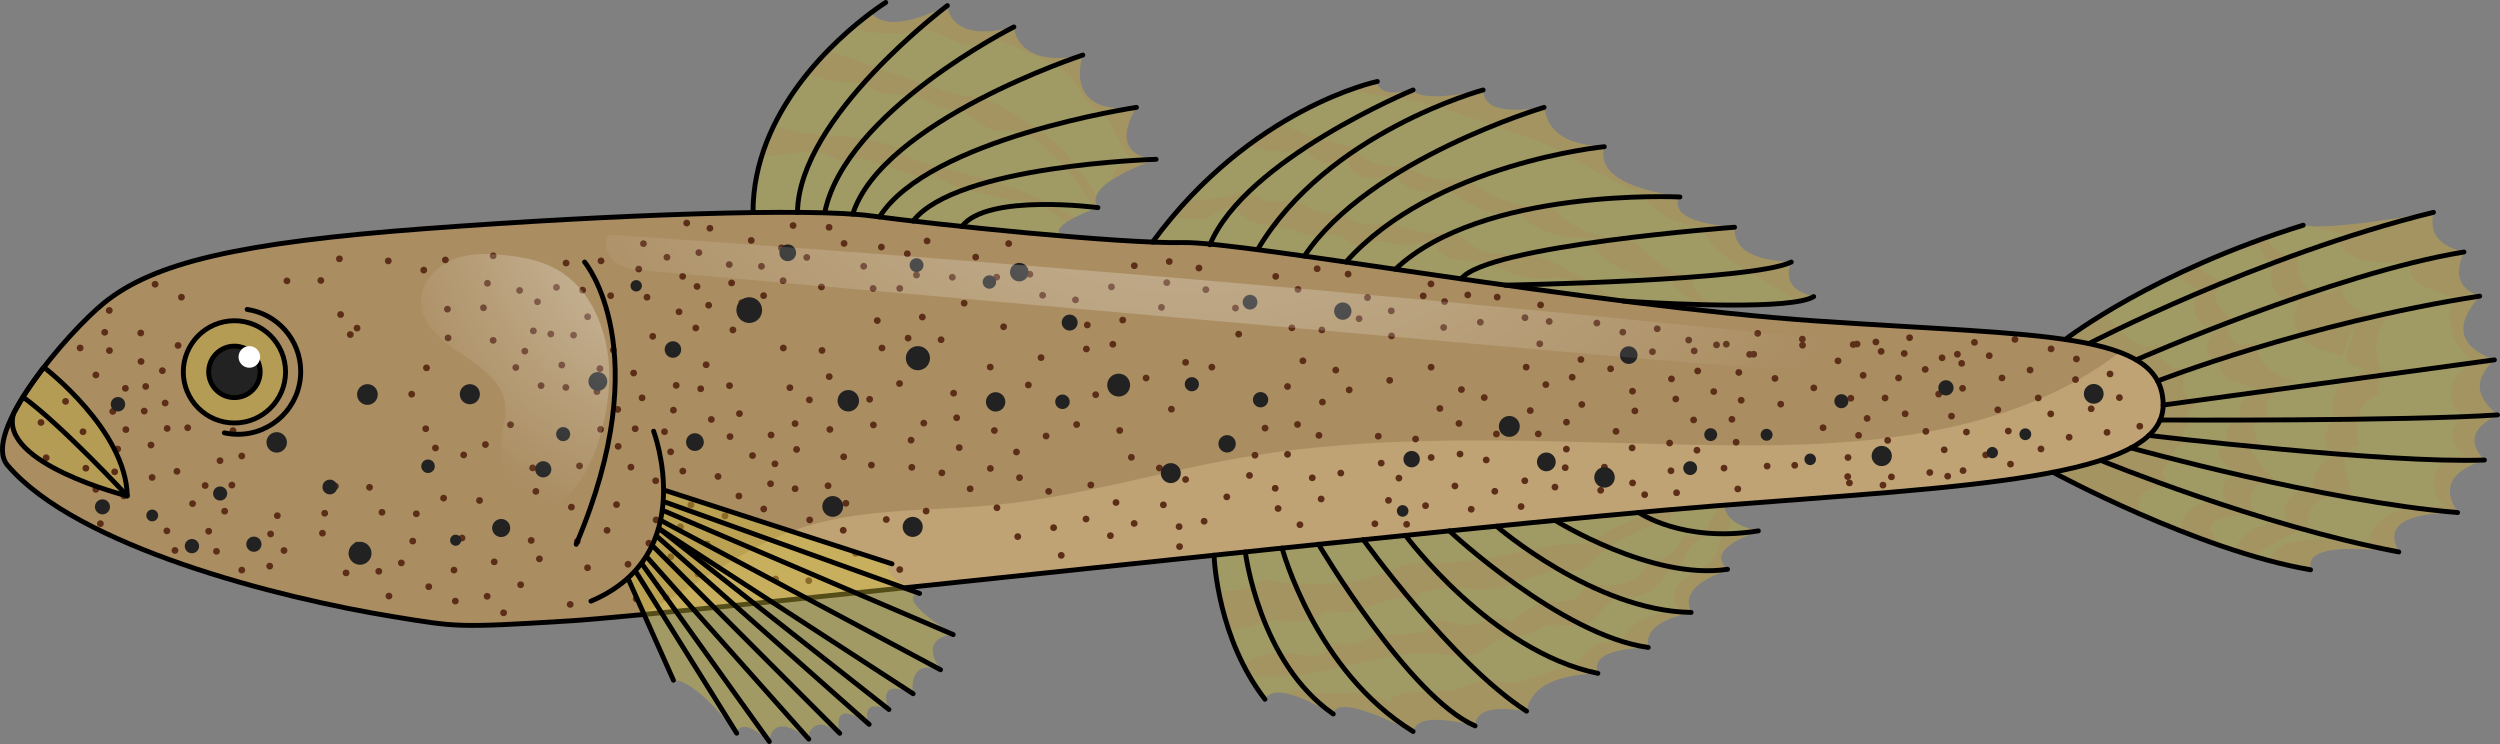 <?xml version="1.0" encoding="utf-8"?>
<!-- Generator: Adobe Illustrator 27.1.1, SVG Export Plug-In . SVG Version: 6.00 Build 0)  -->
<svg version="1.1" id="Camada_1" xmlns="http://www.w3.org/2000/svg" xmlns:xlink="http://www.w3.org/1999/xlink" x="0px" y="0px"
	 width="509.964px" height="151.762px" viewBox="0 0 509.964 151.762" enable-background="new 0 0 509.964 151.762"
	 xml:space="preserve">
<rect x="0" y="0" width="509.964" height="151.762" fill="#808080" stroke="none"/>
<g>
	<path opacity="0.4" fill="#D1C03B" d="M501.323,104.55c-10.69,0.04-15.02,2.59-12,8.04c-10.36-1.09-19.1-1.31-18,3.64
		c-2.66-0.46-5.41-1.07-8.18-1.8c-1.1-0.29-2.2-0.59-3.3-0.92c-1.35-0.39-2.7-0.81-4.05-1.24c-1.22-0.4-2.42-0.81-3.62-1.23
		c-2.32-0.8-4.6-1.65-6.82-2.52c-3-1.17-5.88-2.37-8.56-3.54c-10.46-4.56-18.01-8.65-18.01-8.65l2.5-27.08c0,0,0,0,0.01-0.01
		c0.22-0.16,2.98-2.29,8.06-5.37c3.67-2.23,8.55-4.96,14.54-7.83c1.35-0.64,2.75-1.29,4.21-1.94c3.01-1.34,6.25-2.69,9.71-4.02
		c1.47-0.56,2.98-1.11,4.53-1.66c2.4-0.85,4.89-1.68,7.48-2.48c0.38,0.07,0.8,0.13,1.27,0.17c4.86,0.4,14.39-0.94,25.3-2.8
		c-1.04,4.49,1.41,6.97,6.21,8.1c-1.98,4.4-1.2,7.53,3.22,9c-5.14,5.78-4.56,10.21,3,13c-4.69,4.28-3.43,7.91,0.64,11.22
		c-5.31,2.63-6.05,5.71-2.68,9.21C499.362,96.18,498.283,99.92,501.323,104.55z"/>
	<path opacity="0.4" fill="#AA8D61" d="M446.442,86.77c-1.61,0.56-1.65,3.33-0.06,3.94c-1.9-0.8-4.05,1.95-2.81,3.6
		c-1.29-0.58-2.64,1.11-2.34,2.48c0.3,1.38,1.52,2.32,2.67,3.14c-2.13-0.89-4.82-1.03-6.54,0.5c-1.25,1.11-1.43,3.25-0.57,4.55
		c-10.46-4.56-18.01-8.65-18.01-8.65l2.5-27.08c0,0,0,0,0.01-0.01c0.22-0.16,2.98-2.29,8.06-5.37c2.47,2.55,4.54,5.66,7.79,6.73
		c1.08,0.35,2.44,0.11,3.04-0.85c-0.28,1.75,0.52,3.64,1.98,4.66c1.45,1.02,3.5,1.13,5.06,0.26c-1.1,1.22-2.05,2.75-1.97,4.39
		c0.09,1.64,1.63,3.26,3.23,2.88C446.823,83.08,445.002,85.36,446.442,86.77z"/>
	<path opacity="0.4" fill="#AA8D61" d="M462.622,85.66c-0.93,0.1-1.85,0.2-2.77,0.3c-0.28,1.49,0.12,3.11,1.07,4.3
		c-0.68,0.2-1.35,0.39-2.03,0.59c1,2.75,2.84,5.19,5.21,6.9c-1.72,0.3-3.53,0.87-4.56,2.27c-1.04,1.41-0.75,3.83,0.9,4.41
		c-2.12,0.34-4.23,0.68-6.34,1.02c-1.5,0.24-3.41,1-3.24,2.51c0.14,1.13,1.53,1.97,1.311,3.08c-2.32-0.8-4.6-1.65-6.82-2.52
		c-0.88-1.98,0.53-4.46,2.51-5.4c2.04-0.97,4.42-0.76,6.66-0.42c-1.19-0.97-1.55-2.82-0.81-4.16c0.74-1.34,2.49-2.03,3.94-1.54
		c-2.47-1.03-5.41-2.82-5.01-5.47c0.93-0.12,1.86-0.25,2.79-0.38c-1.27-0.82-1.71-2.69-0.94-3.99c0.66-1.12,2.12-1.65,3.35-1.33
		c-1.15-0.69-1.31-2.72-0.38-3.85c1.07-1.31,2.88-1.71,4.54-2.03c-2.06-0.72-4.12-1.44-6.18-2.17c-1.59-0.56-3.56-2.01-2.71-3.47
		c-1.61,0-2.91-1.65-2.89-3.27c0.01-1.62,1.07-3.09,2.4-4.01c-1.81,0.22-3.71-0.8-4.53-2.43c-0.82-1.64-0.51-3.77,0.74-5.1
		c-1.02-0.83-3.05-2.1-4.94-3.46c1.35-0.64,2.75-1.29,4.21-1.94c1.52,1.74,3.64,2.97,5.95,3.2c-1.64,0.22-2.48,2.3-2.02,3.89
		c0.45,1.6,1.75,2.79,3,3.89c-1.02,1.44-0.66,3.67,0.77,4.71c1.42,1.05,3.66,0.72,4.72-0.68c-0.66,2.11,0.42,4.45,2.08,5.91
		s3.8,2.22,5.89,2.95C464.612,77.43,461.082,82.06,462.622,85.66z"/>
	<path opacity="0.4" fill="#AA8D61" d="M501.323,104.55c-10.69,0.04-15.02,2.59-12,8.04c-10.36-1.09-19.1-1.31-18,3.64
		c-2.66-0.46-5.41-1.07-8.18-1.8c0.09-0.79,0.39-1.53,0.95-2.13c0.93-1.01,2.34-1.41,3.69-1.69c5.09-1.03,10.43-0.76,15.39,0.78
		c-0.13-3.3,2.76-6.07,5.9-7.11c3.14-1.05,6.53-0.83,9.84-1.02c-2.12-1.41-3.04-4.37-2.09-6.73c0.95-2.36,3.67-3.85,6.17-3.4
		c-1.34-0.98-2.45-2.39-2.66-4.03c-0.2-1.65,0.73-3.48,2.33-3.93c-2.07-1.37-3.12-4.12-2.5-6.53c0.63-2.4,2.89-4.29,5.37-4.48
		c-3.7-1.9-6.07-6.11-5.8-10.26c0.08-1.2,0.71-2.69,1.92-2.64c-1.96-0.78-3.93-1.55-5.89-2.33c-1.51-0.6-3.16-1.32-3.85-2.79
		c-0.49-1.07,0-2.55,0.9-3.11c-4.8,0.73-9.94,1.15-13.98-1.43c-0.76-0.49-1.52-1.17-1.61-2.07c-0.09-0.9,0.91-1.85,1.69-1.4
		c-1.17-0.67-4.87-1.13-7.82-2.02c4.86,0.4,14.39-0.94,25.3-2.8c-1.04,4.49,1.41,6.97,6.21,8.1c-1.98,4.4-1.2,7.53,3.22,9
		c-5.14,5.78-4.56,10.21,3,13c-4.69,4.28-3.43,7.91,0.64,11.22c-5.31,2.63-6.05,5.71-2.68,9.21
		C499.362,96.18,498.283,99.92,501.323,104.55z"/>
	<path opacity="0.4" fill="#AA8D61" d="M486.712,76.61c-1.6,0.36-2.3,2.71-1.15,3.88c-2.13,0.19-3.8,2.09-4.4,4.15
		s-0.36,4.26-0.11,6.38c-1.99-0.16-3.12,2.4-2.81,4.37c0.3,1.97,1.39,3.82,1.3,5.82c-2.17-0.11-4.47-0.18-6.37,0.86
		c-1.91,1.05-3.13,3.66-1.94,5.47c-3.9,1.17-7.58,3.05-10.82,5.52c-0.19,0.15-0.38,0.3-0.57,0.45c-1.35-0.39-2.7-0.81-4.05-1.24
		c0.28-0.73,0.66-1.41,1.15-2c2.25-2.75,6-3.86,9.56-3.91c-0.79-1.61-0.5-3.68,0.7-5.01c1.2-1.33,3.22-1.84,4.91-1.23
		c-0.83-2.97,1.35-6.42,4.39-6.93c-2.91-1.37-2.82-6.39,0.13-7.65c-1.78-2.66-0.55-6.81,2.39-8.07c1.31-0.56,3.16-0.98,3.21-2.4
		c-1.41-0.17-3.11-0.57-3.54-1.93c-0.66-2.11,2.48-4.5,1.1-6.24c-0.69,1.85-1.38,3.7-2.06,5.55c-2.81-0.61-5.76-1.3-7.83-3.29
		c-2.06-1.98-2.72-5.73-0.57-7.62c-1.95,0.33-4.05-0.56-5.18-2.18c-1.13-1.62-1.229-3.9-0.24-5.61c-1.55-0.46-2.74-1.91-2.9-3.52
		c-1.07,0.42-2.15,0.29-3.2-0.15c1.47-0.56,2.98-1.11,4.53-1.66c1.12,2.61,4.16,4.57,6.8,3.53c-0.94,2.43-0.27,5.5,1.84,7.04
		c2.11,1.53,5.52,1.03,6.83-1.22c-0.54,2.29,1.15,4.64,3.29,5.61c2.14,0.98,4.59,0.89,6.93,0.7
		C484.223,66.88,483.573,73.08,486.712,76.61z"/>
	<path opacity="0.4" fill="#D1C03B" d="M352.392,116.13c-4.82,2.08-9.46,4.24-7.43,8.8c-7.3,1.59-9.35,4.13-8.74,7.14
		c-7.06,0.28-11.58,1.6-10.28,5.28c-9.6,0.34-13.76,3.24-14.55,7.72c-5.92-0.95-10.32-0.68-10.5,3c-7.94-2.03-12.03-1.56-12.64,1.14
		c-8.49-4.06-15.64-6.86-16.29-3.57c-4.01-2.27-7.55-3.92-10.13-4.3c0,0,0,0-0.01,0c-1.79-0.27-3.11,0.09-3.79,1.3
		c-1.37-1.77-2.55-3.61-3.58-5.47c-0.19-0.32-0.36-0.65-0.53-0.97c-1.38-2.62-2.45-5.26-3.29-7.76c-0.99-2.96-1.66-5.73-2.09-8.08
		v-0.01c-0.74-3.86-0.87-6.56-0.89-7.03l0.03-0.05l70.2-15.99l20.17-2.68l6.84,4.25h0.01l2.93,1.81l3.39,2.11l0.46,0.28
		c0.12,1.02,0.55,1.87,1.22,2.58c0.88,0.94,2.21,1.64,3.84,2.15c0.6,0.2,1.25,0.36,1.94,0.51
		C353.033,110.51,348.862,112.88,352.392,116.13z"/>
	<path opacity="0.4" fill="#AA8D61" d="M347.832,100.66c-1.1,0.76-2.27,1.4-3.5,1.92c-0.73,0.3-1.48,0.57-2.06,1.09
		c-0.76,0.68-1.13,1.71-1.93,2.35c-0.59,0.47-1.36,0.67-2.09,0.88c-5.15,1.47-9.93,4.19-13.82,7.86c-0.63,0.6-1.27,1.24-2.09,1.53
		c-0.95,0.33-1.99,0.14-3,0.09c-5.23-0.26-9.95,3.25-15.16,3.72c-2.17,0.2-4.35-0.13-6.52-0.19c-2.38-0.06-4.77,0.22-7.07,0.82
		c-1.12,0.29-2.47,1.43-1.71,2.29c-0.43-0.29-0.88-0.55-1.37-0.73c-4.16-1.59-8.39,2.57-12.84,2.59c-1.46,0-2.97-0.44-4.35,0.04
		c-0.96,0.33-1.72,1.07-2.64,1.49c-2.22,1.02-4.81,0.04-7.26,0.1c-3.34,0.09-6.49,2.14-9.79,1.93c-0.99-2.96-1.66-5.73-2.09-8.08
		c0.14,0.03,0.27,0.05,0.39,0.07c2.39,0.33,4.79,0.05,6.91-1.17c0.68-0.39,1.35-0.87,2.12-0.95c0.63-0.07,1.25,0.12,1.87,0.27
		c1.68,0.4,3.42,0.43,5.15,0.45c1.25,0.02,2.5,0.03,3.76,0.05c2.69,0.04,5.4,0.07,8.03-0.49c3.75-0.81,7.17-2.79,10.94-3.48
		c2.76-0.5,5.59-0.29,8.4-0.4c2.55-0.1,5.08-0.47,7.6-0.91c2.45-0.42,4.89-0.91,7.33-1.4c0.67-0.13,1.33-0.26,1.99-0.39
		c2.71-0.54,5.44-1.09,8.2-1.05c0.87,0.02,1.77,0.08,2.6-0.17c0.79-0.24,1.47-0.74,2.15-1.19c2.85-1.88,6.16-2.94,9.13-4.61
		c2.64-1.49,5-3.44,7.6-4.99c0.7-0.42,1.43-0.81,2.18-1.15h0.01L347.832,100.66z"/>
	<path opacity="0.4" fill="#AA8D61" d="M352.902,105.63c0.021,0.28,0.01,0.55,0,0.83c-0.03,0.49-0.1,1.02-0.42,1.39
		c-0.31,0.36-0.79,0.51-1.24,0.64c-2.34,0.66-4.97,1.2-6.45,3.13c-0.75,0.97-1.1,2.19-1.76,3.23c-0.65,1.04-1.81,1.95-3,1.69
		c-0.9,2.38-3.01,4.26-5.47,4.88c-2.04,0.52-4.33,0.24-6.1,1.37c-1.71,1.1-2.53,3.29-4.31,4.27c-2.57,1.42-5.84-0.26-8.65,0.55
		c-1.3,0.38-2.39,1.27-3.68,1.68c-1.61,0.52-3.4,0.25-5.03,0.71c-2.55,0.73-4.38,3.15-6.96,3.76c-1.57,0.37-3.21,0.02-4.82-0.2
		c-3.52-0.48-7.1-0.28-10.62,0.24c-3.16,0.46-6.27,1.18-9.38,1.92c-3.68,0.88-7.38,1.79-11.15,2.12c-1.29,0.11-7.54,0.7-9.41-0.67
		c-0.35-0.24-0.54-0.56-0.53-0.97c0.01-0.22,0.09-0.47,0.24-0.75c0.57-1.05,3.9-1.83,5.04-2.1c2.39-0.58,4.72,0.16,7.11,0.38
		c2.39,0.22,5.27-0.48,6.07-2.73c2.76,1.01,6.07,0.24,8.11-1.87c2.76,0.44,5.6,0.45,8.37,0.05c1.78-0.26,3.8-0.91,4.42-2.6
		c2.22-0.07,4.35,1.15,6.57,0.99c1.44-0.1,2.77-0.78,4.16-1.15c1.39-0.38,3.05-0.38,4.08,0.63c2.41-2.01,5.05-4.11,8.18-4.33
		c2.14-0.16,4.78,0.41,6.06-1.32c0.37-0.5,0.55-1.13,1-1.56c0.77-0.73,1.98-0.6,3.03-0.5c1.99,0.2,4.061,0.12,5.91-0.65
		c1.85-0.78,3.44-2.34,3.85-4.3c2.83,0.34,5.79-1.44,6.8-4.11c0.14-0.36,0.28-0.78,0.64-0.93c0.34-0.14,0.71,0.01,1.06,0.09
		c1.84,0.42,3.43-1.31,4.3-2.98c0.66-1.28,1.27-2.75,2.3-3.69l0.46,0.28C351.803,104.07,352.232,104.92,352.902,105.63z"/>
	<path opacity="0.4" fill="#AA8D61" d="M352.392,116.13c-4.82,2.08-9.46,4.24-7.43,8.8c-7.3,1.59-9.35,4.13-8.74,7.14
		c-7.06,0.28-11.58,1.6-10.28,5.28c-9.6,0.34-13.76,3.24-14.55,7.72c-5.92-0.95-10.32-0.68-10.5,3c-7.94-2.03-12.03-1.56-12.64,1.14
		c-8.49-4.06-15.64-6.86-16.29-3.57c-4.01-2.27-7.55-3.92-10.13-4.3c2.86-1.28,7.18,0.45,10.16,0.08
		c1.86-0.23,10.63-0.24,11.31,2.28c-0.23-0.85,0.72-1.53,1.55-1.81c3.97-1.36,8.43-0.23,12.47-1.37c2.01-0.57,3.9-1.7,5.99-1.8
		c1.62-0.08,3.2,0.46,4.82,0.5c1.9,0.04,3.74-0.61,5.53-1.24c1.96-0.7,3.92-1.4,5.88-2.1c0.87-0.31,1.76-0.63,2.5-1.19
		c0.83-0.63,1.43-1.53,2.22-2.21c1.83-1.57,4.41-1.8,6.8-1.97c1.72-4.32,7.15-5.55,11.76-6.18c-1.6-0.91-1.62-3.35-0.57-4.86
		c1.04-1.51,2.78-2.36,4.37-3.27c1.59-0.92,3.22-2.11,3.72-3.88c0.21-0.77,0.21-1.64,0.68-2.3c0.43-0.6,1.17-0.88,1.87-1.12
		c1.27-0.42,2.55-0.8,3.85-1.12c0.6,0.2,1.25,0.36,1.94,0.51C353.033,110.51,348.862,112.88,352.392,116.13z"/>
	<path opacity="0.4" fill="#D1C03B" d="M369.962,60.5c-0.63,0.4-1.68,0.71-3.02,0.96c-7.95,1.44-26.46,0.51-33.29,0.1h-0.05
		l-2.38,0.48c-0.01,0-0.01,0-0.01,0l-2.21,0.45h-0.01l-42.87,8.7l-51.02-21.81c1.38-1.88,2.79-3.66,4.21-5.34
		c0.97-1.15,1.95-2.26,2.94-3.31c4.17-4.49,8.42-8.17,12.5-11.18c2.2-1.63,4.34-3.06,6.4-4.31c5.91-3.63,11.11-5.83,14.7-7.09
		c3.19-1.14,5.11-1.53,5.11-1.53c0.17,2.13,2.39,2.86,7.29,1.73c1,2.03,8.26,1.39,14.28,0c0.07,3.23,3.03,5,12.43,3.55
		c0.75,4.11,3.03,7.56,12.29,8.03c-1.43,5.16,3.99,8.46,15.25,10.18c-1.32,3.15,1.58,5.42,11.32,6.24
		c-0.24,4.71,4.14,6.78,11.57,7.1C363.912,57.09,365.522,59.4,369.962,60.5z"/>
	<path opacity="0.4" fill="#AA8D61" d="M334.372,64.01c-1.84-0.3-3.64-0.81-5.37-1.52h-0.01c-2.25-0.91-4.36-2.14-6.26-3.65
		c-0.7-0.55-1.37-1.14-2.17-1.53c-2.25-1.09-4.93-0.34-7.43-0.49c-3.82-0.24-7.2-2.59-10.96-3.29c-1.95-0.37-3.97-0.28-5.86-0.83
		c-1.9-0.55-3.76-1.99-3.92-3.95c-2.54,1.09-5.4,1.42-8.12,0.92c-1.47-0.26-2.96-0.76-4.41-0.39c-1,0.25-1.93,0.91-2.96,0.82
		c-1.26-0.12-2.12-1.31-3.27-1.84c-1.65-0.77-3.58-0.1-5.4-0.18c-1.74-0.09-3.35-0.87-5.03-1.31c-2.02-0.55-4.15-0.6-6.19-1.09
		s-4.1-1.54-5.05-3.41c-2.26-0.28-4.17,1.56-6.31,2.31c-0.8,0.28-3.96,0.15-6.34-0.54c0.97-1.15,1.95-2.26,2.94-3.31
		c0.51,0.07,0.93,0.11,1.2,0.11c2.54-0.03,5.07-0.33,7.54-0.9c1.61-0.37,3.33-0.84,4.87-0.24c0.86,0.34,1.58,1,2.46,1.3
		c1.89,0.65,4.01-0.47,5.95,0.03c0.88,0.22,1.63,0.75,2.42,1.17c1.42,0.75,3,1.18,4.6,1.24c0.87,0.03,1.77-0.04,2.6,0.24
		c0.99,0.32,1.76,1.11,2.7,1.57c2.19,1.07,4.81,0.22,7.22,0.52c2.21,0.27,4.2,1.51,6.41,1.79c2.54,0.32,5.32-0.63,7.59,0.57
		c1.02,0.55,1.79,1.47,2.74,2.14c3.28,2.32,7.78,1.18,11.75,1.78c2.91,0.44,5.57,1.85,8.11,3.33c1.99,1.16,3.95,2.38,5.9,3.6
		c1.63,1.02,3.26,2.03,4.9,3.06c0,0,0,0,0.01,0C332.272,62.7,333.323,63.35,334.372,64.01z"/>
	<path opacity="0.4" fill="#AA8D61" d="M369.962,60.5c-0.63,0.4-1.68,0.71-3.02,0.96c-2.22-1.31-4.43-2.62-6.65-3.93
		c-1.03-0.61-2.07-1.23-3.11-1.84c-3.44-2.03-7.01-4.19-9.16-7.55c-0.37-0.58-0.71-1.21-1.28-1.6c-0.6-0.41-1.36-0.5-2.08-0.62
		c-3.81-0.67-7.32-2.91-9.53-6.09c-4.37-2.03-8.63-4.27-12.771-6.72c-0.64-0.38-1.27-0.76-1.91-1.12c-0.81-0.47-1.63-0.9-2.47-1.32
		c-3.65-1.81-7.52-3.12-11.38-4.43c-0.46-0.16-0.92-0.32-1.38-0.47c-1.2-0.41-2.4-0.82-3.61-1.23c-1.91-0.65-3.83-1.3-5.75-1.96
		c-0.61-0.2-1.229-0.41-1.84-0.62c-4.91-1.67-9.37-1.92-14.37-2.78c-1.22-0.21-2.54-0.54-3.8-1.03c3.19-1.14,5.11-1.53,5.11-1.53
		c0.17,2.13,2.39,2.86,7.29,1.73c1,2.03,8.26,1.39,14.28,0c0.07,3.23,3.03,5,12.43,3.55c0.75,4.11,3.03,7.56,12.29,8.03
		c-1.43,5.16,3.99,8.46,15.25,10.18c-1.32,3.15,1.58,5.42,11.32,6.24c-0.24,4.71,4.14,6.78,11.57,7.1
		C363.912,57.09,365.522,59.4,369.962,60.5z"/>
	<path opacity="0.4" fill="#AA8D61" d="M348.723,61.86c-3.38,0.05-6.71-1.99-8.19-5.04c-4.2,0.06-8.4-1.04-12.04-3.14
		c-1.95-1.12-3.95-3.12-3.32-5.28c-4.74,0.58-9.67-0.59-13.64-3.23c-0.84-0.56-1.74-1.52-1.33-2.45c-4.16,2.11-9.21-0.09-12.96-2.85
		c-0.57-0.42-1.16-0.86-1.85-0.98c-0.53-0.09-1.06,0.02-1.59,0.09c-2.15,0.31-4.39,0.05-6.41-0.76c-1.39-0.55-2.88-1.87-2.35-3.26
		c-1.96,0.79-4.04,1.59-6.14,1.31c-2.09-0.28-4.15-2.06-3.93-4.17c-1.5,0.59-3.06,1.19-4.66,1.08c-1.6-0.11-3.27-1.16-3.52-2.75
		c-2.78,0.7-8.47,0.81-12.04-0.88c2.2-1.63,4.34-3.06,6.4-4.31c0.55,0.24,1.09,0.49,1.61,0.72c4.7,2.1,9.69,3.55,14.78,4.3
		c-0.73,0.3-0.16,1.42,0.51,1.85c2.62,1.7,5.92,2.33,8.99,1.71c3.45,2.67,8.13,3.65,12.35,2.6c4.66,4.13,10.98,6.3,17.18,5.92
		c3.61,3.94,8.89,6.29,14.23,6.35c0.57,0,1.15-0.01,1.7,0.17c0.62,0.21,1.12,0.67,1.59,1.12c3.19,2.99,6.75,6.47,11.11,6.21
		C344.522,58.48,346.752,60.51,348.723,61.86z"/>
	<path opacity="0.4" fill="#D1C03B" d="M235.823,32.5c0,0-5.43,1.79-9.1,4.24c-1.41,0.94-2.55,1.98-3.02,3.06
		c-0.39,0.84-0.37,1.7,0.26,2.55c0,0-2.54,0.88-4.76,2.01c0,0,0,0-0.01,0c-0.54,0.28-1.06,0.57-1.52,0.87
		c-1.58,1.02-2.46,2.12-0.94,2.92c3.77,1.99-61.41,0.82-61.41,0.82l-1.72-5.66c0-4.09,0.67-7.96,1.81-11.57
		c0.67-2.13,1.5-4.17,2.44-6.11c1.96-4.03,4.42-7.64,6.99-10.79c1.33-1.63,2.68-3.13,4.01-4.49c1.75-1.8,3.46-3.37,5.01-4.7
		c1.47-1.26,2.8-2.3,3.89-3.11c0,0,2.24,5.17,15.5-1.39c0,0,0.23,7.91,13.57,4.35c0,0,0.36,8.66,14.05,5.73
		c0,0-4.47,12.54,10.95,10.67C231.823,21.9,225.212,31.57,235.823,32.5z"/>
	<path opacity="0.4" fill="#AA8D61" d="M219.192,44.36c-0.54,0.28-1.06,0.57-1.52,0.87c-2.34-1.25-4.58-3.09-7.15-3.83
		c-1.16-0.33-2.38-0.42-3.59-0.59c-1.76-0.23-3.5-0.63-5.24-1.02c-0.66-0.15-1.33-0.3-2-0.45c-0.57-0.13-1.14-0.26-1.71-0.41
		c-2.56-0.66-5.01-1.7-7.27-3.07c-0.39-0.24-0.8-0.49-1.24-0.46c-0.45,0.02-0.83,0.32-1.26,0.45c-0.72,0.23-1.49-0.01-2.21-0.24
		c-2.82-0.93-5.65-1.85-8.48-2.78c-0.86-0.28-1.74-0.56-2.63-0.46c-0.68,0.07-1.31,0.36-1.99,0.45c-1.75,0.21-3.33-0.96-5.03-1.46
		c-3.95-1.15-8.5,0.8-12.46,0.38c0.67-2.13,1.5-4.17,2.44-6.11c0.42,0.13,0.79,0.25,1.08,0.35c4.47,1.55,9.32,1.42,14.03,1.93
		c3.51,0.38,6.99,1.12,10.35,2.22c0.81,1.81,2.97,2.52,4.89,3.03c3.25,0.86,6.49,1.72,9.74,2.58c2.13,0.57,4.25,1.13,6.35,1.8
		C209.502,39.19,214.522,41.49,219.192,44.36z"/>
	<path opacity="0.4" fill="#AA8D61" d="M223.962,42.35c-0.96-0.41-1.81-1.5-2.42-2.45c-2.49-3.93-5.59-7.49-9.15-10.49
		c-0.92-0.79-1.9-1.55-3.04-1.98c-2.36-0.89-5.09-0.28-7.44-1.19c-2.14-0.83-3.69-2.81-5.86-3.53c-1.61-0.54-3.41-0.33-4.96-1
		c-1.08-0.47-1.95-1.32-3.01-1.83c-2.85-1.37-6.48,0.06-9.31-1.37c-0.91-0.46-1.69-1.2-2.66-1.5c-0.88-0.28-1.82-0.17-2.729-0.14
		c-1.48,0.05-5.79-0.59-8.54-2.03c1.33-1.63,2.68-3.13,4.01-4.49c3.51,0.93,7.45,2.72,8.9,3.2c4.22,1.42,8.44,2.84,12.65,4.26
		c2.25,0.76,4.521,1.52,6.87,1.85c1.21,0.18,2.45,0.23,3.63,0.57c1.04,0.3,2,0.81,2.95,1.33c5.85,3.19,11.6,6.92,15.65,12.21
		c0.63,0.82,1.21,1.66,1.79,2.51c0.8,1.18,1.6,2.35,2.41,3.52C223.312,40.64,223.332,41.5,223.962,42.35z"/>
	<path opacity="0.4" fill="#AA8D61" d="M231.073,32.24c-3.06-1.69-3.2-6.2-5.77-8.56c-0.71-0.66-1.58-1.12-2.33-1.73
		c-2.55-2.09-3.45-5.75-6.08-7.74c-0.82-0.62-1.77-1.04-2.7-1.46c-2.68-1.2-5.37-2.39-8.05-3.59c-1.16-0.52-2.36-1.04-3.63-1
		c-1.42,0.05-2.73,0.81-4.15,0.95c-3.479,0.35-6.42-3.05-9.92-3.05c-1.07,0.01-2.1,0.33-3.15,0.54c-2.44,0.49-7.52,0.37-11.43-0.95
		c1.47-1.26,2.8-2.3,3.89-3.11c0,0,2.24,5.17,15.5-1.39c0,0,0.23,7.91,13.57,4.35c0,0,0.36,8.66,14.05,5.73
		c0,0-4.47,12.54,10.95,10.67c0,0-6.61,9.67,4,10.6c0,0-5.43,1.79-9.1,4.24C227.212,34.61,228.942,32.76,231.073,32.24z"/>
	<path fill="#AA8D61" d="M441.252,82.62c0,15.15-40.57,16.57-91.43,20.57c-44.58,3.51-172.81,17.8-219.37,22.23
		c-6.56,0.63-11.49,1.06-14.35,1.24c-23.14,1.42-22.94,1.23-36-0.89c-23.29-3.8-64.43-14.23-78.57-30.87
		c-1.89-2.23-1.02-6.14,1.24-10.55c0-0.01,0.01-0.02,0.01-0.03c1.54-3,3.72-6.24,6.1-9.33c4.3-5.58,9.27-10.71,12.37-13.22
		c10.1-8.18,27.43-12.29,65.71-15.15c38.29-2.85,78.29-4.28,90.86-2.57c12.57,1.72,51.14,5.72,63.43,5.43
		c12.28-0.29,83.43,12.86,129.43,16c29.94,2.04,50.8,2.27,61.72,6.36C438.263,74.03,441.252,77.33,441.252,82.62z"/>
	<path opacity="0.3" fill="#D1C03B" d="M25.962,101.16c0,0-26.32-6.59-23.19-16.81c0-0.01,0.01-0.02,0.01-0.03
		c1.54-3,3.72-6.24,6.1-9.33c0.11,0,0.17,0.02,0.17,0.02S25.682,87.69,25.962,101.16z"/>
	<path fill="#BFA374" d="M441.252,82.62c0,15.15-40.57,16.57-91.43,20.57c-44.58,3.51-172.81,17.8-219.37,22.23
		c1.38-0.65,2.74-1.35,4.09-2.08c9-4.9,17.22-11.35,26.82-14.94c13.16-4.92,27.66-4.02,41.64-5.4c17.11-1.68,33.67-6.82,50.61-9.72
		c32.38-5.54,65.5-2.81,98.34-2.45c28.09,0.32,58.38-1.92,80.45-18.99C438.263,74.03,441.252,77.33,441.252,82.62z"/>
	<g>
		<g>
			<circle fill="#5C2E18" cx="58.532" cy="57.294" r="0.69"/>
		</g>
	</g>
	<g>
		<g>
			<circle fill="#5C2E18" cx="71.453" cy="68.244" r="0.69"/>
		</g>
	</g>
	<g>
		<g>
			<circle fill="#5C2E18" cx="30.799" cy="90.78" r="0.69"/>
		</g>
	</g>
	<g>
		<g>
			<circle fill="#5C2E18" cx="28.711" cy="67.924" r="0.69"/>
		</g>
	</g>
	<g>
		<g>
			<circle fill="#5C2E18" cx="24.004" cy="91.596" r="0.69"/>
		</g>
	</g>
	<g>
		<g>
			<circle fill="#5C2E18" cx="28.774" cy="73.74" r="0.69"/>
		</g>
	</g>
	<g>
		<g>
			<circle fill="#5C2E18" cx="25.678" cy="87.632" r="0.69"/>
		</g>
	</g>
	<g>
		<g>
			<circle fill="#5C2E18" cx="36.325" cy="70.466" r="0.69"/>
		</g>
	</g>
	<g>
		<g>
			<circle fill="#5C2E18" cx="23.007" cy="83.924" r="0.69"/>
		</g>
	</g>
	<g>
		<g>
			<circle fill="#5C2E18" cx="72.834" cy="66.928" r="0.69"/>
		</g>
	</g>
	<g>
		<g>
			<circle fill="#5C2E18" cx="16.931" cy="88.068" r="0.69"/>
		</g>
	</g>
	<g>
		<g>
			<circle fill="#5C2E18" cx="34.102" cy="87.395" r="0.69"/>
		</g>
	</g>
	<g>
		<g>
			<circle fill="#5C2E18" cx="19.544" cy="99.832" r="0.69"/>
		</g>
	</g>
	<g>
		<g>
			<circle fill="#5C2E18" cx="23.392" cy="96.24" r="0.69"/>
		</g>
	</g>
	<g>
		<g>
			<circle fill="#5C2E18" cx="34.039" cy="108.292" r="0.69"/>
		</g>
	</g>
	<g>
		<g>
			<circle fill="#5C2E18" cx="25.277" cy="101.165" r="0.69"/>
		</g>
	</g>
	<g>
		<g>
			<circle fill="#5C2E18" cx="36.094" cy="96.144" r="0.69"/>
		</g>
	</g>
	<g>
		<g>
			<circle fill="#5C2E18" cx="49.319" cy="93.017" r="0.69"/>
		</g>
	</g>
	<g>
		<g>
			<circle fill="#5C2E18" cx="39.276" cy="102.738" r="0.69"/>
		</g>
	</g>
	<g>
		<g>
			<circle fill="#5C2E18" cx="44.883" cy="93.974" r="0.69"/>
		</g>
	</g>
	<g>
		<g>
			<circle fill="#5C2E18" cx="47.529" cy="87.844" r="0.69"/>
		</g>
	</g>
	<g>
		<g>
			<circle fill="#5C2E18" cx="41.851" cy="99.037" r="0.69"/>
		</g>
	</g>
	<g>
		<g>
			<circle fill="#5C2E18" cx="35.693" cy="112.28" r="0.69"/>
		</g>
	</g>
	<g>
		<g>
			<circle fill="#5C2E18" cx="47.301" cy="98.952" r="0.69"/>
		</g>
	</g>
	<g>
		<g>
			<circle fill="#5C2E18" cx="44.157" cy="112.461" r="0.69"/>
		</g>
	</g>
	<g>
		<g>
			<circle fill="#5C2E18" cx="57.931" cy="112.298" r="0.69"/>
		</g>
	</g>
	<g>
		<g>
			<circle fill="#5C2E18" cx="56.572" cy="105.193" r="0.69"/>
		</g>
	</g>
	<g>
		<g>
			<circle fill="#5C2E18" cx="65.776" cy="108.765" r="0.69"/>
		</g>
	</g>
	<g>
		<g>
			<circle fill="#5C2E18" cx="75.379" cy="99.411" r="0.69"/>
		</g>
	</g>
	<g>
		<g>
			<circle fill="#5C2E18" cx="81.869" cy="114.828" r="0.69"/>
		</g>
	</g>
	<g>
		<g>
			<circle fill="#5C2E18" cx="84.194" cy="110.374" r="0.69"/>
		</g>
	</g>
	<g>
		<g>
			<circle fill="#5C2E18" cx="87.461" cy="119.678" r="0.69"/>
		</g>
	</g>
	<g>
		<g>
			<circle fill="#5C2E18" cx="90.488" cy="101.612" r="0.69"/>
		</g>
	</g>
	<g>
		<g>
			<circle fill="#5C2E18" cx="88.825" cy="91.381" r="0.69"/>
		</g>
	</g>
	<g>
		<g>
			<circle fill="#5C2E18" cx="86.997" cy="75.037" r="0.69"/>
		</g>
	</g>
	<g>
		<g>
			<circle fill="#5C2E18" cx="91.272" cy="63.064" r="0.69"/>
		</g>
	</g>
	<g>
		<g>
			<circle fill="#5C2E18" cx="86.441" cy="55.099" r="0.69"/>
		</g>
	</g>
	<g>
		<g>
			<circle fill="#5C2E18" cx="90.853" cy="53.026" r="0.69"/>
		</g>
	</g>
	<g>
		<g>
			<circle fill="#5C2E18" cx="91.396" cy="68.934" r="0.69"/>
		</g>
	</g>
	<g>
		<g>
			<circle fill="#5C2E18" cx="86.848" cy="87.455" r="0.69"/>
		</g>
	</g>
	<g>
		<g>
			<circle fill="#5C2E18" cx="84.925" cy="104.806" r="0.69"/>
		</g>
	</g>
	<g>
		<g>
			<circle fill="#5C2E18" cx="77.923" cy="104.5" r="0.69"/>
		</g>
	</g>
	<g>
		<g>
			<circle fill="#5C2E18" cx="66.236" cy="104.697" r="0.69"/>
		</g>
	</g>
	<g>
		<g>
			<circle fill="#5C2E18" cx="55.203" cy="108.92" r="0.69"/>
		</g>
	</g>
	<g>
		<g>
			<circle fill="#5C2E18" cx="45.828" cy="104.276" r="0.69"/>
		</g>
	</g>
	<g>
		<g>
			<circle fill="#5C2E18" cx="31.028" cy="97.395" r="0.69"/>
		</g>
	</g>
	<g>
		<g>
			<circle fill="#5C2E18" cx="83.974" cy="80.411" r="0.69"/>
		</g>
	</g>
	<g>
		<g>
			<circle fill="#5C2E18" cx="25.575" cy="79.213" r="0.69"/>
		</g>
	</g>
	<g>
		<g>
			<circle fill="#5C2E18" cx="33.121" cy="75.614" r="0.69"/>
		</g>
	</g>
	<g>
		<g>
			<circle fill="#5C2E18" cx="21.361" cy="67.784" r="0.69"/>
		</g>
	</g>
	<g>
		<g>
			<circle fill="#5C2E18" cx="22.293" cy="63.328" r="0.69"/>
		</g>
	</g>
	<g>
		<g>
			<circle fill="#5C2E18" cx="31.637" cy="57.985" r="0.69"/>
		</g>
	</g>
	<g>
		<g>
			<circle fill="#5C2E18" cx="37.01" cy="60.624" r="0.69"/>
		</g>
	</g>
	<g>
		<g>
			<circle fill="#5C2E18" cx="19.561" cy="76.485" r="0.69"/>
		</g>
	</g>
	<g>
		<g>
			<circle fill="#5C2E18" cx="22.325" cy="71.509" r="0.69"/>
		</g>
	</g>
	<g>
		<g>
			<circle fill="#5C2E18" cx="33.688" cy="82.215" r="0.69"/>
		</g>
	</g>
	<g>
		<g>
			<circle fill="#5C2E18" cx="29.419" cy="83.853" r="0.69"/>
		</g>
	</g>
	<g>
		<g>
			<circle fill="#5C2E18" cx="29.721" cy="78.832" r="0.69"/>
		</g>
	</g>
	<g>
		<g>
			<circle fill="#5C2E18" cx="17.51" cy="95.509" r="0.69"/>
		</g>
	</g>
	<g>
		<g>
			<circle fill="#5C2E18" cx="42.573" cy="108.365" r="0.69"/>
		</g>
	</g>
	<g>
		<g>
			<circle fill="#5C2E18" cx="55.018" cy="115.488" r="0.69"/>
		</g>
	</g>
	<g>
		<g>
			<circle fill="#5C2E18" cx="68.43" cy="99.173" r="0.69"/>
		</g>
	</g>
	<g>
		<g>
			<circle fill="#5C2E18" cx="72.874" cy="111.195" r="0.69"/>
		</g>
	</g>
	<g>
		<g>
			<circle fill="#5C2E18" cx="77.271" cy="116.533" r="0.69"/>
		</g>
	</g>
	<g>
		<g>
			<circle fill="#5C2E18" cx="99.372" cy="121.635" r="0.69"/>
		</g>
	</g>
	<g>
		<g>
			<circle fill="#5C2E18" cx="102.727" cy="125.004" r="0.69"/>
		</g>
	</g>
	<g>
		<g>
			<circle fill="#5C2E18" cx="92.88" cy="122.61" r="0.69"/>
		</g>
	</g>
	<g>
		<g>
			<circle fill="#5C2E18" cx="106.204" cy="119.28" r="0.69"/>
		</g>
	</g>
	<g>
		<g>
			<circle fill="#5C2E18" cx="110.034" cy="114.003" r="0.69"/>
		</g>
	</g>
	<g>
		<g>
			<circle fill="#5C2E18" cx="104.142" cy="86.642" r="0.69"/>
		</g>
	</g>
	<g>
		<g>
			<circle fill="#5C2E18" cx="117.762" cy="110.434" r="0.69"/>
		</g>
	</g>
	<g>
		<g>
			<circle fill="#5C2E18" cx="100.815" cy="114.608" r="0.69"/>
		</g>
	</g>
	<g>
		<g>
			<circle fill="#5C2E18" cx="108.657" cy="95.442" r="0.69"/>
		</g>
	</g>
	<g>
		<g>
			<circle fill="#5C2E18" cx="100.595" cy="52.183" r="0.69"/>
		</g>
	</g>
	<g>
		<g>
			<circle fill="#5C2E18" cx="105.218" cy="74.966" r="0.69"/>
		</g>
	</g>
	<g>
		<g>
			<circle fill="#5C2E18" cx="119.852" cy="115.816" r="0.69"/>
		</g>
	</g>
	<g>
		<g>
			<circle fill="#5C2E18" cx="108.356" cy="110.241" r="0.69"/>
		</g>
	</g>
	<g>
		<g>
			<circle fill="#5C2E18" cx="118.849" cy="59.179" r="0.69"/>
		</g>
	</g>
	<g>
		<g>
			<circle fill="#5C2E18" cx="110.374" cy="78.672" r="0.69"/>
		</g>
	</g>
	<g>
		<g>
			<circle fill="#5C2E18" cx="135.861" cy="121.891" r="0.69"/>
		</g>
	</g>
	<g>
		<g>
			<circle fill="#5C2E18" cx="109.316" cy="100.239" r="0.69"/>
		</g>
	</g>
	<g>
		<g>
			<circle fill="#5C2E18" cx="109.635" cy="61.557" r="0.69"/>
		</g>
	</g>
	<g>
		<g>
			<circle fill="#5C2E18" cx="133.839" cy="106.049" r="0.69"/>
		</g>
	</g>
	<g>
		<g>
			<circle fill="#5C2E18" cx="116.558" cy="103.443" r="0.69"/>
		</g>
	</g>
	<g>
		<g>
			<circle fill="#5C2E18" cx="113.512" cy="58.614" r="0.69"/>
		</g>
	</g>
	<g>
		<g>
			<circle fill="#5C2E18" cx="144.239" cy="110.953" r="0.69"/>
		</g>
	</g>
	<g>
		<g>
			<circle fill="#5C2E18" cx="122.602" cy="53.216" r="0.69"/>
		</g>
	</g>
	<g>
		<g>
			<circle fill="#5C2E18" cx="150.725" cy="101.183" r="0.69"/>
		</g>
	</g>
	<g>
		<g>
			<circle fill="#5C2E18" cx="107.055" cy="71.629" r="0.69"/>
		</g>
	</g>
	<g>
		<g>
			<circle fill="#5C2E18" cx="151.317" cy="61.748" r="0.69"/>
		</g>
	</g>
	<g>
		<g>
			<circle fill="#5C2E18" cx="130.298" cy="54.889" r="0.69"/>
		</g>
	</g>
	<g>
		<g>
			<circle fill="#5C2E18" cx="142.798" cy="90.36" r="0.69"/>
		</g>
	</g>
	<g>
		<g>
			<circle fill="#5C2E18" cx="147.889" cy="105.241" r="0.69"/>
		</g>
	</g>
	<g>
		<g>
			<circle fill="#5C2E18" cx="145.102" cy="85.561" r="0.69"/>
		</g>
	</g>
	<g>
		<g>
			<circle fill="#5C2E18" cx="142.934" cy="79.307" r="0.69"/>
		</g>
	</g>
	<g>
		<g>
			<circle fill="#5C2E18" cx="139.284" cy="96.094" r="0.69"/>
		</g>
	</g>
	<g>
		<g>
			<circle fill="#5C2E18" cx="130.972" cy="81.153" r="0.69"/>
		</g>
	</g>
	<g>
		<g>
			<circle fill="#5C2E18" cx="136.796" cy="92.168" r="0.69"/>
		</g>
	</g>
	<g>
		<g>
			<circle fill="#5C2E18" cx="129.253" cy="76.096" r="0.69"/>
		</g>
	</g>
	<g>
		<g>
			<circle fill="#5C2E18" cx="126.009" cy="83.514" r="0.69"/>
		</g>
	</g>
	<g>
		<g>
			<circle fill="#5C2E18" cx="133.152" cy="68.61" r="0.69"/>
		</g>
	</g>
	<g>
		<g>
			<circle fill="#5C2E18" cx="122.508" cy="87.581" r="0.69"/>
		</g>
	</g>
	<g>
		<g>
			<circle fill="#5C2E18" cx="131.98" cy="60.631" r="0.69"/>
		</g>
	</g>
	<g>
		<g>
			<circle fill="#5C2E18" cx="125.113" cy="71.42" r="0.69"/>
		</g>
	</g>
	<g>
		<g>
			<circle fill="#5C2E18" cx="122.375" cy="75.196" r="0.69"/>
		</g>
	</g>
	<g>
		<g>
			<circle fill="#5C2E18" cx="129.566" cy="87.456" r="0.69"/>
		</g>
	</g>
	<g>
		<g>
			<circle fill="#5C2E18" cx="131.257" cy="49.699" r="0.69"/>
		</g>
	</g>
	<g>
		<g>
			<circle fill="#5C2E18" cx="108.793" cy="67.492" r="0.69"/>
		</g>
	</g>
	<g>
		<g>
			<circle fill="#5C2E18" cx="115.423" cy="79.032" r="0.69"/>
		</g>
	</g>
	<g>
		<g>
			<circle fill="#5C2E18" cx="119.87" cy="64.61" r="0.69"/>
		</g>
	</g>
	<g>
		<g>
			<circle fill="#5C2E18" cx="135.553" cy="88.06" r="0.69"/>
		</g>
	</g>
	<g>
		<g>
			<circle fill="#5C2E18" cx="117.001" cy="68.365" r="0.69"/>
		</g>
	</g>
	<g>
		<g>
			<circle fill="#5C2E18" cx="146.465" cy="97.189" r="0.69"/>
		</g>
	</g>
	<g>
		<g>
			<circle fill="#5C2E18" cx="128.699" cy="95.291" r="0.69"/>
		</g>
	</g>
	<g>
		<g>
			<circle fill="#5C2E18" cx="136.819" cy="113.581" r="0.69"/>
		</g>
	</g>
	<g>
		<g>
			<circle fill="#5C2E18" cx="132.37" cy="110.804" r="0.69"/>
		</g>
	</g>
	<g>
		<g>
			<circle fill="#5C2E18" cx="126.095" cy="91.049" r="0.69"/>
		</g>
	</g>
	<g>
		<g>
			<circle fill="#5C2E18" cx="115.473" cy="53.66" r="0.69"/>
		</g>
	</g>
	<g>
		<g>
			<circle fill="#5C2E18" cx="114.595" cy="74.466" r="0.69"/>
		</g>
	</g>
	<g>
		<g>
			<circle fill="#5C2E18" cx="159.788" cy="70.988" r="0.69"/>
		</g>
	</g>
	<g>
		<g>
			<circle fill="#5C2E18" cx="121.768" cy="79.884" r="0.69"/>
		</g>
	</g>
	<g>
		<g>
			<circle fill="#5C2E18" cx="125.761" cy="102.935" r="0.69"/>
		</g>
	</g>
	<g>
		<g>
			<circle fill="#5C2E18" cx="128.11" cy="115.101" r="0.69"/>
		</g>
	</g>
	<g>
		<g>
			<circle fill="#5C2E18" cx="123.829" cy="108.186" r="0.69"/>
		</g>
	</g>
	<g>
		<g>
			<circle fill="#5C2E18" cx="106.001" cy="59.245" r="0.69"/>
		</g>
	</g>
	<g>
		<g>
			<circle fill="#5C2E18" cx="112.352" cy="68.137" r="0.69"/>
		</g>
	</g>
	<g>
		<g>
			<circle fill="#5C2E18" cx="118.215" cy="95.038" r="0.69"/>
		</g>
	</g>
	<g>
		<g>
			<circle fill="#5C2E18" cx="142.384" cy="117.094" r="0.69"/>
		</g>
	</g>
	<g>
		<g>
			<circle fill="#5C2E18" cx="148.811" cy="78.67" r="0.69"/>
		</g>
	</g>
	<g>
		<g>
			<circle fill="#5C2E18" cx="144.556" cy="62.263" r="0.69"/>
		</g>
	</g>
	<g>
		<g>
			<circle fill="#5C2E18" cx="141.932" cy="66.906" r="0.69"/>
		</g>
	</g>
	<g>
		<g>
			<circle fill="#5C2E18" cx="138.512" cy="63.604" r="0.69"/>
		</g>
	</g>
	<g>
		<g>
			<circle fill="#5C2E18" cx="178.955" cy="65.396" r="0.69"/>
		</g>
	</g>
	<g>
		<g>
			<circle fill="#5C2E18" cx="155.79" cy="103.828" r="0.69"/>
		</g>
	</g>
	<g>
		<g>
			<circle fill="#5C2E18" cx="144.046" cy="74.409" r="0.69"/>
		</g>
	</g>
	<g>
		<g>
			<circle fill="#5C2E18" cx="150.839" cy="84.374" r="0.69"/>
		</g>
	</g>
	<g>
		<g>
			<circle fill="#5C2E18" cx="178.103" cy="58.837" r="0.69"/>
		</g>
	</g>
	<g>
		<g>
			<circle fill="#5C2E18" cx="159.741" cy="57.251" r="0.69"/>
		</g>
	</g>
	<g>
		<g>
			<circle fill="#5C2E18" cx="149.5" cy="67.304" r="0.69"/>
		</g>
	</g>
	<g>
		<g>
			<circle fill="#5C2E18" cx="188.14" cy="64.677" r="0.69"/>
		</g>
	</g>
	<g>
		<g>
			<circle fill="#5C2E18" cx="165.164" cy="106.058" r="0.69"/>
		</g>
	</g>
	<g>
		<g>
			<circle fill="#5C2E18" cx="153.501" cy="92.929" r="0.69"/>
		</g>
	</g>
	<g>
		<g>
			<circle fill="#5C2E18" cx="183.536" cy="58.833" r="0.69"/>
		</g>
	</g>
	<g>
		<g>
			<circle fill="#5C2E18" cx="142.56" cy="51.525" r="0.69"/>
		</g>
	</g>
	<g>
		<g>
			<circle fill="#5C2E18" cx="140.08" cy="45.502" r="0.69"/>
		</g>
	</g>
	<g>
		<g>
			<circle fill="#5C2E18" cx="185.237" cy="68.976" r="0.69"/>
		</g>
	</g>
	<g>
		<g>
			<circle fill="#5C2E18" cx="172.003" cy="108.172" r="0.69"/>
		</g>
	</g>
	<g>
		<g>
			<circle fill="#5C2E18" cx="179.912" cy="70.985" r="0.69"/>
		</g>
	</g>
	<g>
		<g>
			<circle fill="#5C2E18" cx="161.778" cy="46.002" r="0.69"/>
		</g>
	</g>
	<g>
		<g>
			<circle fill="#5C2E18" cx="196.679" cy="61.85" r="0.69"/>
		</g>
	</g>
	<g>
		<g>
			<circle fill="#5C2E18" cx="180.789" cy="105.973" r="0.69"/>
		</g>
	</g>
	<g>
		<g>
			<circle fill="#5C2E18" cx="191.968" cy="69.299" r="0.69"/>
		</g>
	</g>
	<g>
		<g>
			<circle fill="#5C2E18" cx="176.179" cy="54.316" r="0.69"/>
		</g>
	</g>
	<g>
		<g>
			<circle fill="#5C2E18" cx="195.67" cy="91.309" r="0.69"/>
		</g>
	</g>
	<g>
		<g>
			<circle fill="#5C2E18" cx="172.101" cy="93.18" r="0.69"/>
		</g>
	</g>
	<g>
		<g>
			<circle fill="#5C2E18" cx="189.115" cy="49.152" r="0.69"/>
		</g>
	</g>
	<g>
		<g>
			<circle fill="#5C2E18" cx="201.994" cy="74.884" r="0.69"/>
		</g>
	</g>
	<g>
		<g>
			<circle fill="#5C2E18" cx="185.994" cy="95.332" r="0.69"/>
		</g>
	</g>
	<g>
		<g>
			<circle fill="#5C2E18" cx="169.285" cy="87.604" r="0.69"/>
		</g>
	</g>
	<g>
		<g>
			<circle fill="#5C2E18" cx="186.949" cy="56.1" r="0.69"/>
		</g>
	</g>
	<g>
		<g>
			<circle fill="#5C2E18" cx="209.771" cy="78.528" r="0.69"/>
		</g>
	</g>
	<g>
		<g>
			<circle fill="#5C2E18" cx="188.913" cy="104.254" r="0.69"/>
		</g>
	</g>
	<g>
		<g>
			<circle fill="#5C2E18" cx="194.26" cy="56.561" r="0.69"/>
		</g>
	</g>
	<g>
		<g>
			<circle fill="#5C2E18" cx="205.754" cy="49.686" r="0.69"/>
		</g>
	</g>
	<g>
		<g>
			<circle fill="#5C2E18" cx="207.346" cy="92.2" r="0.69"/>
		</g>
	</g>
	<g>
		<g>
			<circle fill="#5C2E18" cx="199.027" cy="52.45" r="0.69"/>
		</g>
	</g>
	<g>
		<g>
			<circle fill="#5C2E18" cx="221.797" cy="66.291" r="0.69"/>
		</g>
	</g>
	<g>
		<g>
			<circle fill="#5C2E18" cx="230.786" cy="93.284" r="0.69"/>
		</g>
	</g>
	<g>
		<g>
			<circle fill="#5C2E18" cx="204.72" cy="66.656" r="0.69"/>
		</g>
	</g>
	<g>
		<g>
			<circle fill="#5C2E18" cx="223.505" cy="80.514" r="0.69"/>
		</g>
	</g>
	<g>
		<g>
			<circle fill="#5C2E18" cx="237.31" cy="102.982" r="0.69"/>
		</g>
	</g>
	<g>
		<g>
			<circle fill="#5C2E18" cx="210.085" cy="55.944" r="0.69"/>
		</g>
	</g>
	<g>
		<g>
			<circle fill="#5C2E18" cx="236.918" cy="62.701" r="0.69"/>
		</g>
	</g>
	<g>
		<g>
			<circle fill="#5C2E18" cx="240.517" cy="107.425" r="0.69"/>
		</g>
	</g>
	<g>
		<g>
			<circle fill="#5C2E18" cx="221.606" cy="71.188" r="0.69"/>
		</g>
	</g>
	<g>
		<g>
			<circle fill="#5C2E18" cx="252.016" cy="62.842" r="0.69"/>
		</g>
	</g>
	<g>
		<g>
			<circle fill="#5C2E18" cx="245.625" cy="106.329" r="0.69"/>
		</g>
	</g>
	<g>
		<g>
			<circle fill="#5C2E18" cx="227.003" cy="70.227" r="0.69"/>
		</g>
	</g>
	<g>
		<g>
			<circle fill="#5C2E18" cx="263.524" cy="66.872" r="0.69"/>
		</g>
	</g>
	<g>
		<g>
			<circle fill="#5C2E18" cx="255.995" cy="92.859" r="0.69"/>
		</g>
	</g>
	<g>
		<g>
			<circle fill="#5C2E18" cx="226.724" cy="58.516" r="0.69"/>
		</g>
	</g>
	<g>
		<g>
			<circle fill="#5C2E18" cx="264.77" cy="59.038" r="0.69"/>
		</g>
	</g>
	<g>
		<g>
			<circle fill="#5C2E18" cx="262.638" cy="92.677" r="0.69"/>
		</g>
	</g>
	<g>
		<g>
			<circle fill="#5C2E18" cx="229.015" cy="65.287" r="0.69"/>
		</g>
	</g>
	<g>
		<g>
			<circle fill="#5C2E18" cx="244.568" cy="54.674" r="0.69"/>
		</g>
	</g>
	<g>
		<g>
			<circle fill="#5C2E18" cx="269.757" cy="82.021" r="0.69"/>
		</g>
	</g>
	<g>
		<g>
			<circle fill="#5C2E18" cx="240.609" cy="111.498" r="0.69"/>
		</g>
	</g>
	<g>
		<g>
			<circle fill="#5C2E18" cx="228.409" cy="87.814" r="0.69"/>
		</g>
	</g>
	<g>
		<g>
			<circle fill="#5C2E18" cx="233.788" cy="77.116" r="0.69"/>
		</g>
	</g>
	<g>
		<g>
			<circle fill="#5C2E18" cx="236.494" cy="95.471" r="0.69"/>
		</g>
	</g>
	<g>
		<g>
			<circle fill="#5C2E18" cx="226.507" cy="109.267" r="0.69"/>
		</g>
	</g>
	<g>
		<g>
			<circle fill="#5C2E18" cx="213.923" cy="100.234" r="0.69"/>
		</g>
	</g>
	<g>
		<g>
			<circle fill="#5C2E18" cx="207.968" cy="97.442" r="0.69"/>
		</g>
	</g>
	<g>
		<g>
			<circle fill="#5C2E18" cx="203.361" cy="103.574" r="0.69"/>
		</g>
	</g>
	<g>
		<g>
			<circle fill="#5C2E18" cx="194.526" cy="80.199" r="0.69"/>
		</g>
	</g>
	<g>
		<g>
			<circle fill="#5C2E18" cx="183.492" cy="78.237" r="0.69"/>
		</g>
	</g>
	<g>
		<g>
			<circle fill="#5C2E18" cx="185.846" cy="89.785" r="0.69"/>
		</g>
	</g>
	<g>
		<g>
			<circle fill="#5C2E18" cx="202.021" cy="95.56" r="0.69"/>
		</g>
	</g>
	<g>
		<g>
			<circle fill="#5C2E18" cx="221.535" cy="105.87" r="0.69"/>
		</g>
	</g>
	<g>
		<g>
			<circle fill="#5C2E18" cx="231.351" cy="106.775" r="0.69"/>
		</g>
	</g>
	<g>
		<g>
			<circle fill="#5C2E18" cx="241.844" cy="97.807" r="0.69"/>
		</g>
	</g>
	<g>
		<g>
			<circle fill="#5C2E18" cx="238.95" cy="83.465" r="0.69"/>
		</g>
	</g>
	<g>
		<g>
			<circle fill="#5C2E18" cx="228.754" cy="79.08" r="0.69"/>
		</g>
	</g>
	<g>
		<g>
			<circle fill="#5C2E18" cx="219.618" cy="86.6" r="0.69"/>
		</g>
	</g>
	<g>
		<g>
			<circle fill="#5C2E18" cx="213.387" cy="88.943" r="0.69"/>
		</g>
	</g>
	<g>
		<g>
			<circle fill="#5C2E18" cx="202.837" cy="87.821" r="0.69"/>
		</g>
	</g>
	<g>
		<g>
			<circle fill="#5C2E18" cx="188.438" cy="86.31" r="0.69"/>
		</g>
	</g>
	<g>
		<g>
			<circle fill="#5C2E18" cx="177.396" cy="81.452" r="0.69"/>
		</g>
	</g>
	<g>
		<g>
			<circle fill="#5C2E18" cx="178.163" cy="86.677" r="0.69"/>
		</g>
	</g>
	<g>
		<g>
			<circle fill="#5C2E18" cx="197.897" cy="99.712" r="0.69"/>
		</g>
	</g>
	<g>
		<g>
			<circle fill="#5C2E18" cx="222.511" cy="98.923" r="0.69"/>
		</g>
	</g>
	<g>
		<g>
			<circle fill="#5C2E18" cx="227.652" cy="102.506" r="0.69"/>
		</g>
	</g>
	<g>
		<g>
			<circle fill="#5C2E18" cx="214.922" cy="107.637" r="0.69"/>
		</g>
	</g>
	<g>
		<g>
			<circle fill="#5C2E18" cx="185.482" cy="108.076" r="0.69"/>
		</g>
	</g>
	<g>
		<g>
			<circle fill="#5C2E18" cx="168.911" cy="99.087" r="0.69"/>
		</g>
	</g>
	<g>
		<g>
			<circle fill="#5C2E18" cx="162.495" cy="91.678" r="0.69"/>
		</g>
	</g>
	<g>
		<g>
			<circle fill="#5C2E18" cx="167.562" cy="58.542" r="0.69"/>
		</g>
	</g>
	<g>
		<g>
			<circle fill="#5C2E18" cx="142.183" cy="58.436" r="0.69"/>
		</g>
	</g>
	<g>
		<g>
			<circle fill="#5C2E18" cx="164.571" cy="52.511" r="0.69"/>
		</g>
	</g>
	<g>
		<g>
			<circle fill="#5C2E18" cx="153.243" cy="49.046" r="0.69"/>
		</g>
	</g>
	<g>
		<g>
			<circle fill="#5C2E18" cx="187.701" cy="73.058" r="0.69"/>
		</g>
	</g>
	<g>
		<g>
			<circle fill="#5C2E18" cx="165.107" cy="81.572" r="0.69"/>
		</g>
	</g>
	<g>
		<g>
			<circle fill="#5C2E18" cx="139.258" cy="56.378" r="0.69"/>
		</g>
	</g>
	<g>
		<g>
			<circle fill="#5C2E18" cx="155.766" cy="60.307" r="0.69"/>
		</g>
	</g>
	<g>
		<g>
			<circle fill="#5C2E18" cx="161.128" cy="79.086" r="0.69"/>
		</g>
	</g>
	<g>
		<g>
			<circle fill="#5C2E18" cx="162.183" cy="86.408" r="0.69"/>
		</g>
	</g>
	<g>
		<g>
			<circle fill="#5C2E18" cx="167.68" cy="71.489" r="0.69"/>
		</g>
	</g>
	<g>
		<g>
			<circle fill="#5C2E18" cx="158.073" cy="94.616" r="0.69"/>
		</g>
	</g>
	<g>
		<g>
			<circle fill="#5C2E18" cx="148.912" cy="89.062" r="0.69"/>
		</g>
	</g>
	<g>
		<g>
			<circle fill="#5C2E18" cx="140.933" cy="102.994" r="0.69"/>
		</g>
	</g>
	<g>
		<g>
			<circle fill="#5C2E18" cx="138.786" cy="107.449" r="0.69"/>
		</g>
	</g>
	<g>
		<g>
			<circle fill="#5C2E18" cx="157.284" cy="88.739" r="0.69"/>
		</g>
	</g>
	<g>
		<g>
			<circle fill="#5C2E18" cx="169.152" cy="76.826" r="0.69"/>
		</g>
	</g>
	<g>
		<g>
			<circle fill="#5C2E18" cx="162.189" cy="99.693" r="0.69"/>
		</g>
	</g>
	<g>
		<g>
			<circle fill="#5C2E18" cx="177.755" cy="94.865" r="0.69"/>
		</g>
	</g>
	<g>
		<g>
			<circle fill="#5C2E18" cx="192.132" cy="96.459" r="0.69"/>
		</g>
	</g>
	<g>
		<g>
			<circle fill="#5C2E18" cx="174.535" cy="112.865" r="0.69"/>
		</g>
	</g>
	<g>
		<g>
			<circle fill="#5C2E18" cx="164.971" cy="118.449" r="0.69"/>
		</g>
	</g>
	<g>
		<g>
			<circle fill="#5C2E18" cx="158.203" cy="118.104" r="0.69"/>
		</g>
	</g>
	<g>
		<g>
			<circle fill="#5C2E18" cx="183.538" cy="116.185" r="0.69"/>
		</g>
	</g>
	<g>
		<g>
			<circle fill="#5C2E18" cx="207.606" cy="109.461" r="0.69"/>
		</g>
	</g>
	<g>
		<g>
			<circle fill="#5C2E18" cx="216.481" cy="113.286" r="0.69"/>
		</g>
	</g>
	<g>
		<g>
			<circle fill="#5C2E18" cx="179.789" cy="50.401" r="0.69"/>
		</g>
	</g>
	<g>
		<g>
			<circle fill="#5C2E18" cx="159.406" cy="50.553" r="0.69"/>
		</g>
	</g>
	<g>
		<g>
			<circle fill="#5C2E18" cx="203.31" cy="56.533" r="0.69"/>
		</g>
	</g>
	<g>
		<g>
			<circle fill="#5C2E18" cx="212.361" cy="72.95" r="0.69"/>
		</g>
	</g>
	<g>
		<g>
			<circle fill="#5C2E18" cx="172.177" cy="49.658" r="0.69"/>
		</g>
	</g>
	<g>
		<g>
			<circle fill="#5C2E18" cx="149.238" cy="57.718" r="0.69"/>
		</g>
	</g>
	<g>
		<g>
			<circle fill="#5C2E18" cx="212.683" cy="60.232" r="0.69"/>
		</g>
	</g>
	<g>
		<g>
			<circle fill="#5C2E18" cx="185.077" cy="51.762" r="0.69"/>
		</g>
	</g>
	<g>
		<g>
			<circle fill="#5C2E18" cx="169.12" cy="46.374" r="0.69"/>
		</g>
	</g>
	<g>
		<g>
			<circle fill="#5C2E18" cx="219.388" cy="61.165" r="0.69"/>
		</g>
	</g>
	<g>
		<g>
			<circle fill="#5C2E18" cx="238.005" cy="57.652" r="0.69"/>
		</g>
	</g>
	<g>
		<g>
			<circle fill="#5C2E18" cx="231.388" cy="54.202" r="0.69"/>
		</g>
	</g>
	<g>
		<g>
			<circle fill="#5C2E18" cx="238.512" cy="53.351" r="0.69"/>
		</g>
	</g>
	<g>
		<g>
			<circle fill="#5C2E18" cx="283.476" cy="77.59" r="0.69"/>
		</g>
	</g>
	<g>
		<g>
			<circle fill="#5C2E18" cx="269.047" cy="88.81" r="0.69"/>
		</g>
	</g>
	<g>
		<g>
			<circle fill="#5C2E18" cx="274.992" cy="55.909" r="0.69"/>
		</g>
	</g>
	<g>
		<g>
			<circle fill="#5C2E18" cx="303.17" cy="93.827" r="0.69"/>
		</g>
	</g>
	<g>
		<g>
			<circle fill="#5C2E18" cx="269.64" cy="67.304" r="0.69"/>
		</g>
	</g>
	<g>
		<g>
			<circle fill="#5C2E18" cx="299.404" cy="60.162" r="0.69"/>
		</g>
	</g>
	<g>
		<g>
			<circle fill="#5C2E18" cx="288.76" cy="89.549" r="0.69"/>
		</g>
	</g>
	<g>
		<g>
			<circle fill="#5C2E18" cx="283.8" cy="63.416" r="0.69"/>
		</g>
	</g>
	<g>
		<g>
			<circle fill="#5C2E18" cx="297.824" cy="92.621" r="0.69"/>
		</g>
	</g>
	<g>
		<g>
			<circle fill="#5C2E18" cx="258.051" cy="87.33" r="0.69"/>
		</g>
	</g>
	<g>
		<g>
			<circle fill="#5C2E18" cx="285.359" cy="97.526" r="0.69"/>
		</g>
	</g>
	<g>
		<g>
			<circle fill="#5C2E18" cx="293.716" cy="83.325" r="0.69"/>
		</g>
	</g>
	<g>
		<g>
			<circle fill="#5C2E18" cx="322.667" cy="82.512" r="0.69"/>
		</g>
	</g>
	<g>
		<g>
			<circle fill="#5C2E18" cx="345.476" cy="85.664" r="0.69"/>
		</g>
	</g>
	<g>
		<g>
			<circle fill="#5C2E18" cx="356.898" cy="72.294" r="0.69"/>
		</g>
	</g>
	<g>
		<g>
			<circle fill="#5C2E18" cx="369.989" cy="79.124" r="0.69"/>
		</g>
	</g>
	<g>
		<g>
			<circle fill="#5C2E18" cx="378.808" cy="70.174" r="0.69"/>
		</g>
	</g>
	<g>
		<g>
			<circle fill="#5C2E18" cx="392.847" cy="87.987" r="0.69"/>
		</g>
	</g>
	<g>
		<g>
			<circle fill="#5C2E18" cx="401.124" cy="88.131" r="0.69"/>
		</g>
	</g>
	<g>
		<g>
			<circle fill="#5C2E18" cx="408.378" cy="77.097" r="0.69"/>
		</g>
	</g>
	<g>
		<g>
			<circle fill="#5C2E18" cx="400.435" cy="95.996" r="0.69"/>
		</g>
	</g>
	<g>
		<g>
			<circle fill="#5C2E18" cx="409.665" cy="87.928" r="0.69"/>
		</g>
	</g>
	<g>
		<g>
			<circle fill="#5C2E18" cx="415.766" cy="81.173" r="0.69"/>
		</g>
	</g>
	<g>
		<g>
			<circle fill="#5C2E18" cx="423.562" cy="73.225" r="0.69"/>
		</g>
	</g>
	<g>
		<g>
			<circle fill="#5C2E18" cx="410.111" cy="94.673" r="0.69"/>
		</g>
	</g>
	<g>
		<g>
			<circle fill="#5C2E18" cx="418.394" cy="71.168" r="0.69"/>
		</g>
	</g>
	<g>
		<g>
			<circle fill="#5C2E18" cx="399.282" cy="72.261" r="0.69"/>
		</g>
	</g>
	<g>
		<g>
			<circle fill="#5C2E18" cx="397.302" cy="97.134" r="0.69"/>
		</g>
	</g>
	<g>
		<g>
			<circle fill="#5C2E18" cx="414.105" cy="75.485" r="0.69"/>
		</g>
	</g>
	<g>
		<g>
			<circle fill="#5C2E18" cx="402.764" cy="69.838" r="0.69"/>
		</g>
	</g>
	<g>
		<g>
			<circle fill="#5C2E18" cx="395.467" cy="80.393" r="0.69"/>
		</g>
	</g>
	<g>
		<g>
			<circle fill="#5C2E18" cx="366.098" cy="94.915" r="0.69"/>
		</g>
	</g>
	<g>
		<g>
			<circle fill="#5C2E18" cx="345.596" cy="71.581" r="0.69"/>
		</g>
	</g>
	<g>
		<g>
			<circle fill="#5C2E18" cx="331.028" cy="67.758" r="0.69"/>
		</g>
	</g>
	<g>
		<g>
			<circle fill="#5C2E18" cx="311.318" cy="74.897" r="0.69"/>
		</g>
	</g>
	<g>
		<g>
			<circle fill="#5C2E18" cx="291.926" cy="74.909" r="0.69"/>
		</g>
	</g>
	<g>
		<g>
			<circle fill="#5C2E18" cx="272.475" cy="75.496" r="0.69"/>
		</g>
	</g>
	<g>
		<g>
			<circle fill="#5C2E18" cx="262.638" cy="78.836" r="0.69"/>
		</g>
	</g>
	<g>
		<g>
			<circle fill="#5C2E18" cx="305.248" cy="88.534" r="0.69"/>
		</g>
	</g>
	<g>
		<g>
			<circle fill="#5C2E18" cx="338.053" cy="67.067" r="0.69"/>
		</g>
	</g>
	<g>
		<g>
			<circle fill="#5C2E18" cx="378.033" cy="70.282" r="0.69"/>
		</g>
	</g>
	<g>
		<g>
			<circle fill="#5C2E18" cx="398.08" cy="84.881" r="0.69"/>
		</g>
	</g>
	<g>
		<g>
			<circle fill="#5C2E18" cx="396.154" cy="72.988" r="0.69"/>
		</g>
	</g>
	<g>
		<g>
			<circle fill="#5C2E18" cx="436.487" cy="86.945" r="0.69"/>
		</g>
	</g>
	<g>
		<g>
			<circle fill="#5C2E18" cx="426.569" cy="83.382" r="0.69"/>
		</g>
	</g>
	<g>
		<g>
			<circle fill="#5C2E18" cx="400.149" cy="74.121" r="0.69"/>
		</g>
	</g>
	<g>
		<g>
			<circle fill="#5C2E18" cx="351.678" cy="95.489" r="0.69"/>
		</g>
	</g>
	<g>
		<g>
			<circle fill="#5C2E18" cx="317.191" cy="99.363" r="0.69"/>
		</g>
	</g>
	<g>
		<g>
			<circle fill="#5C2E18" cx="280.459" cy="106.839" r="0.69"/>
		</g>
	</g>
	<g>
		<g>
			<circle fill="#5C2E18" cx="267.684" cy="97.471" r="0.69"/>
		</g>
	</g>
	<g>
		<g>
			<circle fill="#5C2E18" cx="296.781" cy="99.133" r="0.69"/>
		</g>
	</g>
	<g>
		<g>
			<circle fill="#5C2E18" cx="355.179" cy="81.645" r="0.69"/>
		</g>
	</g>
	<g>
		<g>
			<circle fill="#5C2E18" cx="388.433" cy="72.103" r="0.69"/>
		</g>
	</g>
	<g>
		<g>
			<circle fill="#5C2E18" cx="385.829" cy="97.277" r="0.69"/>
		</g>
	</g>
	<g>
		<g>
			<circle fill="#5C2E18" cx="380.056" cy="76.563" r="0.69"/>
		</g>
	</g>
	<g>
		<g>
			<circle fill="#5C2E18" cx="354.697" cy="75.974" r="0.69"/>
		</g>
	</g>
	<g>
		<g>
			<circle fill="#5C2E18" cx="314.091" cy="70.133" r="0.69"/>
		</g>
	</g>
	<g>
		<g>
			<circle fill="#5C2E18" cx="269.496" cy="101.786" r="0.69"/>
		</g>
	</g>
	<g>
		<g>
			<circle fill="#5C2E18" cx="260.71" cy="103.726" r="0.69"/>
		</g>
	</g>
	<g>
		<g>
			<circle fill="#5C2E18" cx="313.788" cy="88.513" r="0.69"/>
		</g>
	</g>
	<g>
		<g>
			<circle fill="#5C2E18" cx="388.62" cy="84.408" r="0.69"/>
		</g>
	</g>
	<g>
		<g>
			<circle fill="#5C2E18" cx="389.533" cy="68.886" r="0.69"/>
		</g>
	</g>
	<g>
		<g>
			<circle fill="#5C2E18" cx="385.06" cy="89.835" r="0.69"/>
		</g>
	</g>
	<g>
		<g>
			<circle fill="#5C2E18" cx="286.937" cy="106.953" r="0.69"/>
		</g>
	</g>
	<g>
		<g>
			<circle fill="#5C2E18" cx="254.878" cy="96.985" r="0.69"/>
		</g>
	</g>
	<g>
		<g>
			<circle fill="#5C2E18" cx="250.244" cy="101.359" r="0.69"/>
		</g>
	</g>
	<g>
		<g>
			<circle fill="#5C2E18" cx="310.28" cy="103.327" r="0.69"/>
		</g>
	</g>
	<g>
		<g>
			<circle fill="#5C2E18" cx="374.928" cy="73.611" r="0.69"/>
		</g>
	</g>
	<g>
		<g>
			<circle fill="#5C2E18" cx="400.336" cy="79.21" r="0.69"/>
		</g>
	</g>
	<g>
		<g>
			<circle fill="#5C2E18" cx="358.549" cy="68.004" r="0.69"/>
		</g>
	</g>
	<g>
		<g>
			<circle fill="#5C2E18" cx="290.793" cy="103.147" r="0.69"/>
		</g>
	</g>
	<g>
		<g>
			<circle fill="#5C2E18" cx="281.746" cy="94.471" r="0.69"/>
		</g>
	</g>
	<g>
		<g>
			<circle fill="#5C2E18" cx="346.157" cy="91.84" r="0.69"/>
		</g>
	</g>
	<g>
		<g>
			<circle fill="#5C2E18" cx="315.331" cy="78.454" r="0.69"/>
		</g>
	</g>
	<g>
		<g>
			<circle fill="#5C2E18" cx="340.854" cy="96.031" r="0.69"/>
		</g>
	</g>
	<g>
		<g>
			<circle fill="#5C2E18" cx="319.284" cy="95.4" r="0.69"/>
		</g>
	</g>
	<g>
		<g>
			<circle fill="#5C2E18" cx="333.008" cy="79.799" r="0.69"/>
		</g>
	</g>
	<g>
		<g>
			<circle fill="#5C2E18" cx="325.736" cy="65.899" r="0.69"/>
		</g>
	</g>
	<g>
		<g>
			<circle fill="#5C2E18" cx="346.302" cy="75.676" r="0.69"/>
		</g>
	</g>
	<g>
		<g>
			<circle fill="#5C2E18" cx="332.927" cy="91.363" r="0.69"/>
		</g>
	</g>
	<g>
		<g>
			<circle fill="#5C2E18" cx="340.579" cy="90.376" r="0.69"/>
		</g>
	</g>
	<g>
		<g>
			<circle fill="#5C2E18" cx="337.075" cy="71.749" r="0.69"/>
		</g>
	</g>
	<g>
		<g>
			<circle fill="#5C2E18" cx="352.143" cy="70.21" r="0.69"/>
		</g>
	</g>
	<g>
		<g>
			<circle fill="#5C2E18" cx="320.706" cy="76.953" r="0.69"/>
		</g>
	</g>
	<g>
		<g>
			<circle fill="#5C2E18" cx="354.144" cy="90.207" r="0.69"/>
		</g>
	</g>
	<g>
		<g>
			<circle fill="#5C2E18" cx="357.74" cy="72.262" r="0.69"/>
		</g>
	</g>
	<g>
		<g>
			<circle fill="#5C2E18" cx="362.069" cy="77.191" r="0.69"/>
		</g>
	</g>
	<g>
		<g>
			<circle fill="#5C2E18" cx="371.875" cy="87.251" r="0.69"/>
		</g>
	</g>
	<g>
		<g>
			<circle fill="#5C2E18" cx="377.542" cy="81.235" r="0.69"/>
		</g>
	</g>
	<g>
		<g>
			<circle fill="#5C2E18" cx="383.73" cy="71.679" r="0.69"/>
		</g>
	</g>
	<g>
		<g>
			<circle fill="#5C2E18" cx="384.098" cy="98.962" r="0.69"/>
		</g>
	</g>
	<g>
		<g>
			<circle fill="#5C2E18" cx="377.255" cy="98.507" r="0.69"/>
		</g>
	</g>
	<g>
		<g>
			<circle fill="#5C2E18" cx="411.021" cy="69.232" r="0.69"/>
		</g>
	</g>
	<g>
		<g>
			<circle fill="#5C2E18" cx="405.05" cy="92.804" r="0.69"/>
		</g>
	</g>
	<g>
		<g>
			<circle fill="#5C2E18" cx="416.328" cy="91.582" r="0.69"/>
		</g>
	</g>
	<g>
		<g>
			<circle fill="#5C2E18" cx="405.776" cy="72.556" r="0.69"/>
		</g>
	</g>
	<g>
		<g>
			<circle fill="#5C2E18" cx="432.331" cy="81.107" r="0.69"/>
		</g>
	</g>
	<g>
		<g>
			<circle fill="#5C2E18" cx="387.279" cy="77.101" r="0.69"/>
		</g>
	</g>
	<g>
		<g>
			<circle fill="#5C2E18" cx="430.414" cy="76.285" r="0.69"/>
		</g>
	</g>
	<g>
		<g>
			<circle fill="#5C2E18" cx="418.316" cy="84.428" r="0.69"/>
		</g>
	</g>
	<g>
		<g>
			<circle fill="#5C2E18" cx="429.803" cy="88.197" r="0.69"/>
		</g>
	</g>
	<g>
		<g>
			<circle fill="#5C2E18" cx="407.527" cy="83.586" r="0.69"/>
		</g>
	</g>
	<g>
		<g>
			<circle fill="#5C2E18" cx="422.073" cy="89.19" r="0.69"/>
		</g>
	</g>
	<g>
		<g>
			<circle fill="#5C2E18" cx="384.525" cy="81.186" r="0.69"/>
		</g>
	</g>
	<g>
		<g>
			<circle fill="#5C2E18" cx="382.658" cy="69.763" r="0.69"/>
		</g>
	</g>
	<g>
		<g>
			<circle fill="#5C2E18" cx="380.865" cy="85.349" r="0.69"/>
		</g>
	</g>
	<g>
		<g>
			<circle fill="#5C2E18" cx="360.517" cy="88.456" r="0.69"/>
		</g>
	</g>
	<g>
		<g>
			<circle fill="#5C2E18" cx="298.112" cy="79.466" r="0.69"/>
		</g>
	</g>
	<g>
		<g>
			<circle fill="#5C2E18" cx="294.489" cy="66.798" r="0.69"/>
		</g>
	</g>
	<g>
		<g>
			<circle fill="#5C2E18" cx="297.608" cy="86.378" r="0.69"/>
		</g>
	</g>
	<g>
		<g>
			<circle fill="#5C2E18" cx="275.22" cy="79.534" r="0.69"/>
		</g>
	</g>
	<g>
		<g>
			<circle fill="#5C2E18" cx="311.071" cy="64.805" r="0.69"/>
		</g>
	</g>
	<g>
		<g>
			<circle fill="#5C2E18" cx="302.768" cy="81.103" r="0.69"/>
		</g>
	</g>
	<g>
		<g>
			<circle fill="#5C2E18" cx="291.898" cy="57.915" r="0.69"/>
		</g>
	</g>
	<g>
		<g>
			<circle fill="#5C2E18" cx="319.537" cy="86.117" r="0.69"/>
		</g>
	</g>
	<g>
		<g>
			<circle fill="#5C2E18" cx="314.259" cy="62.205" r="0.69"/>
		</g>
	</g>
	<g>
		<g>
			<circle fill="#5C2E18" cx="326.516" cy="100.02" r="0.69"/>
		</g>
	</g>
	<g>
		<g>
			<circle fill="#5C2E18" cx="319.521" cy="91.614" r="0.69"/>
		</g>
	</g>
	<g>
		<g>
			<circle fill="#5C2E18" cx="340.954" cy="77.294" r="0.69"/>
		</g>
	</g>
	<g>
		<g>
			<circle fill="#5C2E18" cx="322.485" cy="73.34" r="0.69"/>
		</g>
	</g>
	<g>
		<g>
			<circle fill="#5C2E18" cx="333.493" cy="83.818" r="0.69"/>
		</g>
	</g>
	<g>
		<g>
			<circle fill="#5C2E18" cx="312.15" cy="83.752" r="0.69"/>
		</g>
	</g>
	<g>
		<g>
			<circle fill="#5C2E18" cx="328.542" cy="75.232" r="0.69"/>
		</g>
	</g>
	<g>
		<g>
			<circle fill="#5C2E18" cx="311.04" cy="98.068" r="0.69"/>
		</g>
	</g>
	<g>
		<g>
			<circle fill="#5C2E18" cx="294.669" cy="61.514" r="0.69"/>
		</g>
	</g>
	<g>
		<g>
			<circle fill="#5C2E18" cx="291.939" cy="93.321" r="0.69"/>
		</g>
	</g>
	<g>
		<g>
			<circle fill="#5C2E18" cx="283.85" cy="68.527" r="0.69"/>
		</g>
	</g>
	<g>
		<g>
			<circle fill="#5C2E18" cx="300.108" cy="103.885" r="0.69"/>
		</g>
	</g>
	<g>
		<g>
			<circle fill="#5C2E18" cx="278.954" cy="60.705" r="0.69"/>
		</g>
	</g>
	<g>
		<g>
			<circle fill="#5C2E18" cx="305.406" cy="60.614" r="0.69"/>
		</g>
	</g>
	<g>
		<g>
			<circle fill="#5C2E18" cx="260.124" cy="99.604" r="0.69"/>
		</g>
	</g>
	<g>
		<g>
			<circle fill="#5C2E18" cx="268.683" cy="54.82" r="0.69"/>
		</g>
	</g>
	<g>
		<g>
			<circle fill="#5C2E18" cx="283.234" cy="102.066" r="0.69"/>
		</g>
	</g>
	<g>
		<g>
			<circle fill="#5C2E18" cx="252.67" cy="68.162" r="0.69"/>
		</g>
	</g>
	<g>
		<g>
			<circle fill="#5C2E18" cx="301.973" cy="65.732" r="0.69"/>
		</g>
	</g>
	<g>
		<g>
			<circle fill="#5C2E18" cx="265.169" cy="107.034" r="0.69"/>
		</g>
	</g>
	<g>
		<g>
			<circle fill="#5C2E18" cx="260.227" cy="56.384" r="0.69"/>
		</g>
	</g>
	<g>
		<g>
			<circle fill="#5C2E18" cx="273.499" cy="96.503" r="0.69"/>
		</g>
	</g>
	<g>
		<g>
			<circle fill="#5C2E18" cx="247.198" cy="74.894" r="0.69"/>
		</g>
	</g>
	<g>
		<g>
			<circle fill="#5C2E18" cx="264.674" cy="86.587" r="0.69"/>
		</g>
	</g>
	<g>
		<g>
			<circle fill="#5C2E18" cx="245.98" cy="59.079" r="0.69"/>
		</g>
	</g>
	<g>
		<g>
			<circle fill="#5C2E18" cx="265.771" cy="73.605" r="0.69"/>
		</g>
	</g>
	<g>
		<g>
			<circle fill="#5C2E18" cx="241.848" cy="73.92" r="0.69"/>
		</g>
	</g>
	<g>
		<g>
			<circle fill="#5C2E18" cx="277.234" cy="65.01" r="0.69"/>
		</g>
	</g>
	<g>
		<g>
			<circle fill="#5C2E18" cx="281.147" cy="88.979" r="0.69"/>
		</g>
	</g>
	<g>
		<g>
			<circle fill="#5C2E18" cx="290.315" cy="60.363" r="0.69"/>
		</g>
	</g>
	<g>
		<g>
			<circle fill="#5C2E18" cx="304.918" cy="100.214" r="0.69"/>
		</g>
	</g>
	<g>
		<g>
			<circle fill="#5C2E18" cx="316.016" cy="65.574" r="0.69"/>
		</g>
	</g>
	<g>
		<g>
			<circle fill="#5C2E18" cx="335.491" cy="100.906" r="0.69"/>
		</g>
	</g>
	<g>
		<g>
			<circle fill="#5C2E18" cx="360.47" cy="95.077" r="0.69"/>
		</g>
	</g>
	<g>
		<g>
			<circle fill="#5C2E18" cx="333.022" cy="98.511" r="0.69"/>
		</g>
	</g>
	<g>
		<g>
			<circle fill="#5C2E18" cx="354.487" cy="99.74" r="0.69"/>
		</g>
	</g>
	<g>
		<g>
			<circle fill="#5C2E18" cx="350.147" cy="70.352" r="0.69"/>
		</g>
	</g>
	<g>
		<g>
			<circle fill="#5C2E18" cx="376.906" cy="97.217" r="0.69"/>
		</g>
	</g>
	<g>
		<g>
			<circle fill="#5C2E18" cx="349.582" cy="79.879" r="0.69"/>
		</g>
	</g>
	<g>
		<g>
			<circle fill="#5C2E18" cx="367.655" cy="69.177" r="0.69"/>
		</g>
	</g>
	<g>
		<g>
			<circle fill="#5C2E18" cx="327.274" cy="95.289" r="0.69"/>
		</g>
	</g>
	<g>
		<g>
			<circle fill="#5C2E18" cx="363.241" cy="82.443" r="0.69"/>
		</g>
	</g>
	<g>
		<g>
			<circle fill="#5C2E18" cx="344.474" cy="69.37" r="0.69"/>
		</g>
	</g>
	<g>
		<g>
			<circle fill="#5C2E18" cx="353.284" cy="85.538" r="0.69"/>
		</g>
	</g>
	<g>
		<g>
			<circle fill="#5C2E18" cx="341.834" cy="81.39" r="0.69"/>
		</g>
	</g>
	<g>
		<g>
			<circle fill="#5C2E18" cx="341.997" cy="100.515" r="0.69"/>
		</g>
	</g>
	<g>
		<g>
			<circle fill="#5C2E18" cx="329.642" cy="87.99" r="0.69"/>
		</g>
	</g>
	<g>
		<g>
			<circle fill="#5C2E18" cx="396.595" cy="91.755" r="0.69"/>
		</g>
	</g>
	<g>
		<g>
			<circle fill="#5C2E18" cx="367.695" cy="70.419" r="0.69"/>
		</g>
	</g>
	<g>
		<g>
			<circle fill="#5C2E18" cx="393.654" cy="96.386" r="0.69"/>
		</g>
	</g>
	<g>
		<g>
			<circle fill="#5C2E18" cx="376.967" cy="93.327" r="0.69"/>
		</g>
	</g>
	<g>
		<g>
			<circle fill="#5C2E18" cx="379.123" cy="88.802" r="0.69"/>
		</g>
	</g>
	<g>
		<g>
			<circle fill="#5C2E18" cx="392.715" cy="75.352" r="0.69"/>
		</g>
	</g>
	<g>
		<g>
			<circle fill="#5C2E18" cx="383.472" cy="94.247" r="0.69"/>
		</g>
	</g>
	<g>
		<g>
			<circle fill="#5C2E18" cx="423.374" cy="77.422" r="0.69"/>
		</g>
	</g>
	<g>
		<g>
			<circle fill="#5C2E18" cx="65.448" cy="57.215" r="0.69"/>
		</g>
	</g>
	<g>
		<g>
			<circle fill="#5C2E18" cx="99.433" cy="57.778" r="0.69"/>
		</g>
	</g>
	<g>
		<g>
			<circle fill="#5C2E18" cx="97.814" cy="102.095" r="0.69"/>
		</g>
	</g>
	<g>
		<g>
			<circle fill="#5C2E18" cx="94.583" cy="92.803" r="0.69"/>
		</g>
	</g>
	<g>
		<g>
			<circle fill="#5C2E18" cx="79.202" cy="53.223" r="0.69"/>
		</g>
	</g>
	<g>
		<g>
			<circle fill="#5C2E18" cx="69.24" cy="52.795" r="0.69"/>
		</g>
	</g>
	<g>
		<g>
			<circle fill="#5C2E18" cx="98.623" cy="62.779" r="0.69"/>
		</g>
	</g>
	<g>
		<g>
			<circle fill="#5C2E18" cx="94.246" cy="109.747" r="0.69"/>
		</g>
	</g>
	<g>
		<g>
			<circle fill="#5C2E18" cx="92.606" cy="116.291" r="0.69"/>
		</g>
	</g>
	<g>
		<g>
			<circle fill="#5C2E18" cx="99.02" cy="90.682" r="0.69"/>
		</g>
	</g>
	<g>
		<g>
			<circle fill="#5C2E18" cx="100.6" cy="69.431" r="0.69"/>
		</g>
	</g>
	<g>
		<g>
			<circle fill="#5C2E18" cx="124.564" cy="60.314" r="0.69"/>
		</g>
	</g>
	<g>
		<g>
			<circle fill="#5C2E18" cx="133.746" cy="98.07" r="0.69"/>
		</g>
	</g>
	<g>
		<g>
			<circle fill="#5C2E18" cx="129.779" cy="122.159" r="0.69"/>
		</g>
	</g>
	<g>
		<g>
			<circle fill="#5C2E18" cx="136.044" cy="52.483" r="0.69"/>
		</g>
	</g>
	<g>
		<g>
			<circle fill="#5C2E18" cx="148.756" cy="53.965" r="0.69"/>
		</g>
	</g>
	<g>
		<g>
			<circle fill="#5C2E18" cx="157.18" cy="98.678" r="0.69"/>
		</g>
	</g>
	<g>
		<g>
			<circle fill="#5C2E18" cx="137.367" cy="83.664" r="0.69"/>
		</g>
	</g>
	<g>
		<g>
			<circle fill="#5C2E18" cx="144.812" cy="46.567" r="0.69"/>
		</g>
	</g>
	<g>
		<g>
			<circle fill="#5C2E18" cx="195.147" cy="85.221" r="0.69"/>
		</g>
	</g>
	<g>
		<g>
			<circle fill="#5C2E18" cx="137.932" cy="78.612" r="0.69"/>
		</g>
	</g>
	<g>
		<g>
			<circle fill="#5C2E18" cx="155.324" cy="54.326" r="0.69"/>
		</g>
	</g>
	<g>
		<g>
			<circle fill="#5C2E18" cx="172.545" cy="102.667" r="0.69"/>
		</g>
	</g>
	<g>
		<g>
			<circle fill="#5C2E18" cx="116.311" cy="123.3" r="0.69"/>
		</g>
	</g>
	<g>
		<g>
			<circle fill="#5C2E18" cx="79.342" cy="121.59" r="0.69"/>
		</g>
	</g>
	<g>
		<g>
			<circle fill="#5C2E18" cx="70.592" cy="116.865" r="0.69"/>
		</g>
	</g>
	<g>
		<g>
			<circle fill="#5C2E18" cx="49.319" cy="116.291" r="0.69"/>
		</g>
	</g>
	<g>
		<g>
			<circle fill="#5C2E18" cx="20.474" cy="106.821" r="0.69"/>
		</g>
	</g>
	<g>
		<g>
			<circle fill="#5C2E18" cx="9.422" cy="93.375" r="0.69"/>
		</g>
	</g>
	<g>
		<g>
			<circle fill="#5C2E18" cx="13.375" cy="81.879" r="0.69"/>
		</g>
	</g>
	<g>
		<g>
			<circle fill="#5C2E18" cx="69.478" cy="64.16" r="0.69"/>
		</g>
	</g>
	<g>
		<g>
			<circle fill="#5C2E18" cx="16.347" cy="70.975" r="0.69"/>
		</g>
	</g>
	<g>
		<g>
			<circle fill="#5C2E18" cx="38.283" cy="87.255" r="0.69"/>
		</g>
	</g>
	<g>
		<g>
			<circle fill="#5C2E18" cx="8.363" cy="86.179" r="0.69"/>
		</g>
	</g>
	<path fill="none" stroke="#000000" stroke-linecap="round" stroke-linejoin="round" stroke-miterlimit="10" d="M21.25,61.766
		C13.893,67.719-3.965,88.426,1.535,94.9c14.137,16.638,55.276,27.071,78.571,30.866c13.057,2.127,12.857,2.318,36,0.89
		s182.857-19.461,233.714-23.461s91.429-5.429,91.429-20.571s-24.571-14-70.571-17.143c-46-3.143-117.143-16.286-129.429-16
		c-12.286,0.286-50.857-3.714-63.429-5.429s-52.571-0.286-90.857,2.571C48.678,49.48,31.357,53.587,21.25,61.766z"/>
	<path fill="none" stroke="#000000" stroke-linecap="round" stroke-linejoin="round" stroke-miterlimit="10" d="M50.411,63.119
		c6.183,0.907,10.93,6.233,10.93,12.667c0,7.071-5.732,12.804-12.804,12.804c-0.952,0-1.88-0.104-2.773-0.301"/>
	<circle opacity="0.3" fill="#D1C03B" cx="47.819" cy="75.855" r="10.429"/>
	
		<circle fill="none" stroke="#000000" stroke-linecap="round" stroke-linejoin="round" stroke-miterlimit="10" cx="47.819" cy="75.855" r="10.429"/>
	<circle fill="#222222" cx="47.819" cy="75.855" r="5.25"/>
	
		<circle fill="none" stroke="#000000" stroke-linecap="round" stroke-linejoin="round" stroke-miterlimit="10" cx="47.819" cy="75.855" r="5.25"/>
	<circle fill="#FFFFFF" cx="50.864" cy="72.809" r="2.205"/>
	<path fill="none" stroke="#000000" stroke-linecap="round" stroke-linejoin="round" stroke-miterlimit="10" d="M25.962,101.16
		c0,0-13.399-14.467-21.273-20.173"/>
	<path fill="none" stroke="#000000" stroke-linecap="round" stroke-linejoin="round" stroke-miterlimit="10" d="M153.602,43.31
		c0-20.66,17.15-35.55,24.15-40.77c1.8-1.34,2.93-2.04,2.93-2.04"/>
	<path fill="none" stroke="#000000" stroke-linecap="round" stroke-linejoin="round" stroke-miterlimit="10" d="M193.25,1.147
		c0,0-30.357,22.709-30.571,42.164"/>
	<path fill="none" stroke="#000000" stroke-linecap="round" stroke-linejoin="round" stroke-miterlimit="10" d="M206.821,5.497
		c0,0-34.393,17.274-38.571,37.814"/>
	<path fill="none" stroke="#000000" stroke-linecap="round" stroke-linejoin="round" stroke-miterlimit="10" d="M220.876,11.23
		c0,0-40.882,13.42-46.924,32.446"/>
	<path fill="none" stroke="#000000" stroke-linecap="round" stroke-linejoin="round" stroke-miterlimit="10" d="M231.821,21.904
		c0,0-42.327,6.312-52.417,22.358"/>
	<path fill="none" stroke="#000000" stroke-linecap="round" stroke-linejoin="round" stroke-miterlimit="10" d="M235.821,32.497
		c0,0-40.783,1.174-49.558,12.598"/>
	<path fill="none" stroke="#000000" stroke-linecap="round" stroke-linejoin="round" stroke-miterlimit="10" d="M223.964,42.354
		c0,0-22.624-2.969-27.742,3.836"/>
	<path fill="none" stroke="#000000" stroke-linecap="round" stroke-linejoin="round" stroke-miterlimit="10" d="M235.102,49.38
		c20.15-27.48,45.86-32.76,45.86-32.76"/>
	<path fill="none" stroke="#000000" stroke-linecap="round" stroke-linejoin="round" stroke-miterlimit="10" d="M288.25,18.354
		c0,0-34.223,14.143-41.449,31.572"/>
	<path fill="none" stroke="#000000" stroke-linecap="round" stroke-linejoin="round" stroke-miterlimit="10" d="M302.535,18.354
		c0,0-31.857,8.571-46.003,32.575"/>
	<path fill="none" stroke="#000000" stroke-linecap="round" stroke-linejoin="round" stroke-miterlimit="10" d="M314.964,21.904
		c0,0-35.714,10.593-48.883,30.334"/>
	<path fill="none" stroke="#000000" stroke-linecap="round" stroke-linejoin="round" stroke-miterlimit="10" d="M342.678,40.181
		c0,0-40.429-1.983-58.044,14.746"/>
	<path fill="none" stroke="#000000" stroke-linecap="round" stroke-linejoin="round" stroke-miterlimit="10" d="M327.25,29.926
		c0,0-34.714,3.349-52.704,23.528"/>
	<path fill="none" stroke="#000000" stroke-linecap="round" stroke-linejoin="round" stroke-miterlimit="10" d="M353.821,46.354
		c0,0-50.634,3.723-55.752,10.528"/>
	<path fill="none" stroke="#000000" stroke-linecap="round" stroke-linejoin="round" stroke-miterlimit="10" d="M307.044,58.163
		c0,0,50.635-0.865,58.349-4.709"/>
	<path fill="none" stroke="#000000" stroke-linecap="round" stroke-linejoin="round" stroke-miterlimit="10" d="M369.962,60.5
		c-4.38,2.73-28.33,1.54-36.31,1.06h-0.04h-0.01c-1.6-0.09-2.54-0.16-2.54-0.16"/>
	<path fill="none" stroke="#000000" stroke-linecap="round" stroke-linejoin="round" stroke-miterlimit="10" d="M469.822,45.94
		c-30.38,9.39-47.98,22.88-48.53,23.3c-0.01,0.01-0.01,0.01-0.01,0.01"/>
	<path fill="none" stroke="#000000" stroke-linecap="round" stroke-linejoin="round" stroke-miterlimit="10" d="M426.098,70.092
		c0,0,34.508-17.95,70.294-26.781"/>
	<path fill="none" stroke="#000000" stroke-linecap="round" stroke-linejoin="round" stroke-miterlimit="10" d="M435.757,73.408
		c0,0,40.064-17.607,66.85-21.999"/>
	<path fill="none" stroke="#000000" stroke-linecap="round" stroke-linejoin="round" stroke-miterlimit="10" d="M440.129,77.72
		c0,0,30.334-11.846,65.692-17.311"/>
	
		<line fill="none" stroke="#000000" stroke-linecap="round" stroke-linejoin="round" stroke-miterlimit="10" x1="441.25" y1="82.623" x2="508.821" y2="73.408"/>
	<path fill="none" stroke="#000000" stroke-linecap="round" stroke-linejoin="round" stroke-miterlimit="10" d="M440.628,85.674
		c0,0,49.979,0.257,68.836-1.039"/>
	<path fill="none" stroke="#000000" stroke-linecap="round" stroke-linejoin="round" stroke-miterlimit="10" d="M438.342,88.825
		c0,0,48.408,5.762,68.443,5.012"/>
	<path fill="none" stroke="#000000" stroke-linecap="round" stroke-linejoin="round" stroke-miterlimit="10" d="M434.682,91.365
		c0,0,39.318,10.937,66.639,13.187"/>
	<path fill="none" stroke="#000000" stroke-linecap="round" stroke-linejoin="round" stroke-miterlimit="10" d="M428.514,93.905
		c0,0,32.415,13.326,60.807,18.683"/>
	<path fill="none" stroke="#000000" stroke-linecap="round" stroke-linejoin="round" stroke-miterlimit="10" d="M418.782,96.33
		c0,0,29.4,15.94,52.54,19.9"/>
	<path fill="none" stroke="#000000" stroke-linecap="round" stroke-linejoin="round" stroke-miterlimit="10" d="M258.032,142.64
		c-9.54-12.36-10.33-28.11-10.38-29.32c0-0.05,0-0.07,0-0.07"/>
	<path fill="none" stroke="#000000" stroke-linecap="round" stroke-linejoin="round" stroke-miterlimit="10" d="M254.026,112.584
		c0,0,2.795,22.628,17.938,33.056"/>
	<path fill="none" stroke="#000000" stroke-linecap="round" stroke-linejoin="round" stroke-miterlimit="10" d="M261.522,111.801
		c0,0,6.727,25.124,26.727,37.41"/>
	<path fill="none" stroke="#000000" stroke-linecap="round" stroke-linejoin="round" stroke-miterlimit="10" d="M268.96,111.028
		c0,0,18.443,31.183,31.938,37.04"/>
	<path fill="none" stroke="#000000" stroke-linecap="round" stroke-linejoin="round" stroke-miterlimit="10" d="M278.094,110.084
		c0,0,18.013,25.127,33.299,34.984"/>
	<path fill="none" stroke="#000000" stroke-linecap="round" stroke-linejoin="round" stroke-miterlimit="10" d="M286.692,109.202
		c0,0,17.52,23.723,39.253,28.152"/>
	<path fill="none" stroke="#000000" stroke-linecap="round" stroke-linejoin="round" stroke-miterlimit="10" d="M295.651,108.291
		c0,0,22.821,21.349,40.567,23.777"/>
	<path fill="none" stroke="#000000" stroke-linecap="round" stroke-linejoin="round" stroke-miterlimit="10" d="M305.261,107.326
		c0,0,19.989,17.314,39.703,17.599"/>
	<path fill="none" stroke="#000000" stroke-linecap="round" stroke-linejoin="round" stroke-miterlimit="10" d="M317.229,106.147
		c0,0,19.734,12.322,35.163,9.979"/>
	<path fill="none" stroke="#000000" stroke-linecap="round" stroke-linejoin="round" stroke-miterlimit="10" d="M334.266,104.534
		c0,0,8.984,6.266,24.412,3.757"/>
	<path fill="none" stroke="#000000" stroke-linecap="round" stroke-linejoin="round" stroke-miterlimit="10" d="M119.25,53.454
		c0,0,15.143,17.963-1.714,57.574"/>
	<g>
		<g>
			<circle fill="#222222" cx="74.95" cy="80.475" r="2.115"/>
		</g>
	</g>
	<g>
		<g>
			<circle fill="#222222" cx="73.442" cy="112.861" r="2.344"/>
		</g>
	</g>
	<g>
		<g>
			<circle fill="#222222" cx="67.282" cy="99.341" r="1.506"/>
		</g>
	</g>
	<g>
		<g>
			<circle fill="#222222" cx="51.79" cy="111.008" r="1.552"/>
		</g>
	</g>
	<g>
		<g>
			<circle fill="#222222" cx="44.905" cy="100.666" r="1.438"/>
		</g>
	</g>
	<g>
		<g>
			<circle fill="#222222" cx="56.443" cy="90.238" r="2.089"/>
		</g>
	</g>
	<g>
		<g>
			<circle fill="#222222" cx="31.052" cy="105.147" r="1.205"/>
		</g>
	</g>
	<g>
		<g>
			<circle fill="#222222" cx="20.901" cy="103.389" r="1.534"/>
		</g>
	</g>
	<g>
		<g>
			<circle fill="#222222" cx="24.067" cy="82.46" r="1.473"/>
		</g>
	</g>
	<g>
		<g>
			<circle fill="#222222" cx="39.149" cy="111.401" r="1.458"/>
		</g>
	</g>
	<g>
		<g>
			<circle fill="#222222" cx="92.944" cy="110.2" r="1.13"/>
		</g>
	</g>
	<g>
		<g>
			<circle fill="#222222" cx="87.313" cy="95.108" r="1.38"/>
		</g>
	</g>
	<g>
		<g>
			<circle fill="#222222" cx="95.841" cy="80.411" r="2.051"/>
		</g>
	</g>
	<g>
		<g>
			<circle fill="#222222" cx="102.231" cy="107.707" r="1.844"/>
		</g>
	</g>
	<g>
		<g>
			<circle fill="#222222" cx="110.815" cy="95.727" r="1.653"/>
		</g>
	</g>
	<g>
		<g>
			<circle fill="#222222" cx="114.878" cy="88.557" r="1.435"/>
		</g>
	</g>
	<g>
		<g>
			<circle fill="#222222" cx="129.776" cy="58.3" r="1.161"/>
		</g>
	</g>
	<g>
		<g>
			<circle fill="#222222" cx="137.27" cy="71.297" r="1.686"/>
		</g>
	</g>
	<g>
		<g>
			<circle fill="#222222" cx="152.838" cy="63.258" r="2.627"/>
		</g>
	</g>
	<g>
		<g>
			<circle fill="#222222" cx="160.691" cy="51.568" r="1.706"/>
		</g>
	</g>
	<g>
		<g>
			<circle fill="#222222" cx="121.953" cy="77.808" r="1.922"/>
		</g>
	</g>
	<g>
		<g>
			<circle fill="#222222" cx="141.753" cy="90.179" r="1.807"/>
		</g>
	</g>
	<g>
		<g>
			<circle fill="#222222" cx="186.178" cy="107.476" r="2.05"/>
		</g>
	</g>
	<g>
		<g>
			<circle fill="#222222" cx="169.862" cy="103.304" r="2.121"/>
		</g>
	</g>
	<g>
		<g>
			<circle fill="#222222" cx="173.042" cy="81.747" r="2.191"/>
		</g>
	</g>
	<g>
		<g>
			<circle fill="#222222" cx="187.24" cy="73.064" r="2.464"/>
		</g>
	</g>
	<g>
		<g>
			<circle fill="#222222" cx="186.967" cy="54.084" r="1.413"/>
		</g>
	</g>
	<g>
		<circle fill="#222222" cx="201.823" cy="57.525" r="1.37"/>
	</g>
	<g>
		<g>
			<circle fill="#222222" cx="207.917" cy="55.511" r="1.891"/>
		</g>
	</g>
	<g>
		<g>
			<circle fill="#222222" cx="218.197" cy="65.802" r="1.629"/>
		</g>
	</g>
	<g>
		<g>
			<circle fill="#222222" cx="228.189" cy="78.556" r="2.337"/>
		</g>
	</g>
	<g>
		<g>
			<circle fill="#222222" cx="243.119" cy="78.375" r="1.446"/>
		</g>
	</g>
	<g>
		<g>
			<circle fill="#222222" cx="257.138" cy="81.538" r="1.563"/>
		</g>
	</g>
	<g>
		<g>
			<circle fill="#222222" cx="250.309" cy="90.532" r="1.773"/>
		</g>
	</g>
	<g>
		<g>
			<circle fill="#222222" cx="216.729" cy="81.956" r="1.478"/>
		</g>
	</g>
	<g>
		<g>
			<circle fill="#222222" cx="203.094" cy="81.977" r="1.977"/>
		</g>
	</g>
	<g>
		<g>
			<circle fill="#222222" cx="286.118" cy="104.221" r="1.186"/>
		</g>
	</g>
	<g>
		<g>
			<circle fill="#222222" cx="287.952" cy="93.661" r="1.675"/>
		</g>
	</g>
	<g>
		<g>
			<circle fill="#222222" cx="307.878" cy="86.983" r="2.135"/>
		</g>
	</g>
	<g>
		<g>
			<circle fill="#222222" cx="315.43" cy="94.22" r="1.916"/>
		</g>
	</g>
	<g>
		<g>
			<circle fill="#222222" cx="273.911" cy="63.465" r="1.772"/>
		</g>
	</g>
	<g>
		<g>
			<circle fill="#222222" cx="254.991" cy="61.636" r="1.502"/>
		</g>
	</g>
	<g>
		<g>
			<circle fill="#222222" cx="238.829" cy="96.509" r="2.039"/>
		</g>
	</g>
	<g>
		<g>
			<circle fill="#222222" cx="332.236" cy="72.439" r="1.8"/>
		</g>
	</g>
	<g>
		<g>
			<circle fill="#222222" cx="327.298" cy="97.383" r="2.094"/>
		</g>
	</g>
	<g>
		<g>
			<circle fill="#222222" cx="344.773" cy="95.489" r="1.413"/>
		</g>
	</g>
	<g>
		<g>
			<circle fill="#222222" cx="348.958" cy="88.659" r="1.314"/>
		</g>
	</g>
	<g>
		<g>
			<circle fill="#222222" cx="360.361" cy="88.689" r="1.217"/>
		</g>
	</g>
	<g>
		<g>
			<circle fill="#222222" cx="406.404" cy="92.327" r="1.156"/>
		</g>
	</g>
	<g>
		<g>
			<circle fill="#222222" cx="413.137" cy="88.582" r="1.204"/>
		</g>
	</g>
	<g>
		<g>
			<circle fill="#222222" cx="427.094" cy="80.34" r="2.018"/>
		</g>
	</g>
	<g>
		<g>
			<circle fill="#222222" cx="383.846" cy="93.015" r="2.062"/>
		</g>
	</g>
	<g>
		<g>
			<circle fill="#222222" cx="369.251" cy="93.697" r="1.177"/>
		</g>
	</g>
	<g>
		<g>
			<circle fill="#222222" cx="396.945" cy="79.113" r="1.557"/>
		</g>
	</g>
	<g>
		<g>
			<circle fill="#222222" cx="375.617" cy="81.837" r="1.434"/>
		</g>
	</g>
	<radialGradient id="SVGID_1_" cx="143.678" cy="41.783" r="69.005" gradientUnits="userSpaceOnUse">
		<stop  offset="0" style="stop-color:#FFFFFF"/>
		<stop  offset="1" style="stop-color:#FFFFFF;stop-opacity:0"/>
	</radialGradient>
	<path opacity="0.5" fill="url(#SVGID_1_)" d="M124.251,78.462c0.501-9.231-2.965-19.447-11.142-23.761
		c-3.078-1.624-6.571-2.29-10.032-2.653c-3.694-0.388-7.556-0.431-10.972,1.026s-6.279,4.736-6.246,8.45
		c0.042,4.8,4.49,8.231,8.515,10.845c4.025,2.614,8.521,5.918,8.75,10.713c0.085,1.781-0.461,3.523-0.742,5.284
		c-1.075,6.718,3.488,20.224,12.123,13.83C120.981,97.4,123.841,86.014,124.251,78.462z"/>
	
		<radialGradient id="SVGID_00000085967848830081986430000017058801595968497805_" cx="136.668" cy="203.056" r="161.765" gradientTransform="matrix(0.999 0.039 -0.039 0.999 115.36 -236.997)" gradientUnits="userSpaceOnUse">
		<stop  offset="0" style="stop-color:#FFFFFF"/>
		<stop  offset="1" style="stop-color:#FFFFFF;stop-opacity:0"/>
	</radialGradient>
	<path opacity="0.5" fill="url(#SVGID_00000085967848830081986430000017058801595968497805_)" d="M124.178,47.874
		c-1.283,1.758-0.302,4.416,1.474,5.674s4.058,1.489,6.225,1.681c65.808,5.809,131.617,11.618,197.425,17.428
		c18.549,1.637,37.147,3.276,55.761,2.757c2.288-0.064,6.322-1.344,4.035-4.159c-1.376-1.694-9.295-1.242-11.353-1.459
		c-9.04-0.953-18.082-1.888-27.126-2.805c-18.265-1.852-36.538-3.629-54.817-5.332c-36.559-3.406-73.146-6.513-109.756-9.323
		C165.43,50.754,144.807,49.266,124.178,47.874z"/>
	<g>
		<g>
			<path fill="none" stroke="#AA8D61" stroke-linecap="round" stroke-linejoin="round" stroke-miterlimit="10" d="M248.892,132.426"
				/>
		</g>
	</g>
	<g>
		<g>
			<path fill="none" stroke="#000000" stroke-linecap="round" stroke-linejoin="round" stroke-miterlimit="10" d="M148.178,140.766"
				/>
		</g>
	</g>
	<g opacity="0.4">
		<path fill="#D1C03B" d="M180.934,141.298c-0.588,1.193,0.328,3.272,0.387,3.424c-6.186-2.357-4.184,2.654-4.039,3.016
			c0.004,0.013,0.013,0.017,0.013,0.017c-8.263-5.833-5.995,1.828-5.995,1.828l-2.599-1.45c-1.856-1.035-4.084,0.541-3.726,2.636v0
			c-7.813-6.091-8.047,0.494-8.047,0.494c-6.052-5.524-6.642-1.746-6.647-1.692c-9.282-11.842-12.912-10.811-12.912-10.811
			l-9.266-20.787c7.801-6.632,7.597-17.928,7.597-17.928l46.253,14.977c0,0-0.571,0.164-0.792,0.613
			c-0.376,0.763,0.259,2.369,6.426,5.419c-0.013,0.005-5.902,0.191,6.847,8.39c0,0-7.301,0.293-2.579,7.179
			c-6.968-2.33-5.593,4.881-5.593,4.881C182.796,139.964,181.398,140.356,180.934,141.298z"/>
	</g>
	<g>
		
			<line fill="none" stroke="#000000" stroke-linecap="round" stroke-linejoin="round" stroke-miterlimit="10" x1="181.957" y1="115.019" x2="135.702" y2="100.05"/>
		
			<line fill="none" stroke="#000000" stroke-linecap="round" stroke-linejoin="round" stroke-miterlimit="10" x1="135.756" y1="102.446" x2="187.582" y2="121.056"/>
		
			<line fill="none" stroke="#000000" stroke-linecap="round" stroke-linejoin="round" stroke-miterlimit="10" x1="135.639" y1="104.299" x2="194.435" y2="129.449"/>
		
			<line fill="none" stroke="#000000" stroke-linecap="round" stroke-linejoin="round" stroke-miterlimit="10" x1="135.176" y1="106.36" x2="191.857" y2="136.62"/>
		
			<line fill="none" stroke="#000000" stroke-linecap="round" stroke-linejoin="round" stroke-miterlimit="10" x1="133.943" y1="109.356" x2="177.291" y2="147.757"/>
		
			<line fill="none" stroke="#000000" stroke-linecap="round" stroke-linejoin="round" stroke-miterlimit="10" x1="133.11" y1="111.331" x2="171.296" y2="149.581"/>
		
			<line fill="none" stroke="#000000" stroke-linecap="round" stroke-linejoin="round" stroke-miterlimit="10" x1="134.51" y1="107.884" x2="181.331" y2="144.731"/>
		
			<line fill="none" stroke="#000000" stroke-linecap="round" stroke-linejoin="round" stroke-miterlimit="10" x1="186.263" y1="141.508" x2="134.51" y2="107.884"/>
		
			<line fill="none" stroke="#000000" stroke-linecap="round" stroke-linejoin="round" stroke-miterlimit="10" x1="131.895" y1="113.557" x2="164.978" y2="150.768"/>
		
			<line fill="none" stroke="#000000" stroke-linecap="round" stroke-linejoin="round" stroke-miterlimit="10" x1="130.974" y1="115.06" x2="156.931" y2="151.262"/>
		
			<line fill="none" stroke="#000000" stroke-linecap="round" stroke-linejoin="round" stroke-miterlimit="10" x1="129.898" y1="116.919" x2="150.281" y2="149.567"/>
		
			<line fill="none" stroke="#000000" stroke-linecap="round" stroke-linejoin="round" stroke-miterlimit="10" x1="128.105" y1="117.978" x2="137.372" y2="138.757"/>
	</g>
	<path fill="none" stroke="#000000" stroke-linecap="round" stroke-linejoin="round" stroke-miterlimit="10" d="M133.329,87.962
		c0,0,9.546,25.229-12.78,34.662"/>
	<path fill="none" stroke="#000000" stroke-linecap="round" stroke-linejoin="round" stroke-miterlimit="10" d="M25.962,101.16
		c0,0-26.32-6.59-23.19-16.81c0-0.01,0.01-0.02,0.01-0.03c1.54-3,3.72-6.24,6.1-9.33c0.11,0,0.17,0.02,0.17,0.02
		S25.682,87.69,25.962,101.16z"/>
</g>
</svg>
